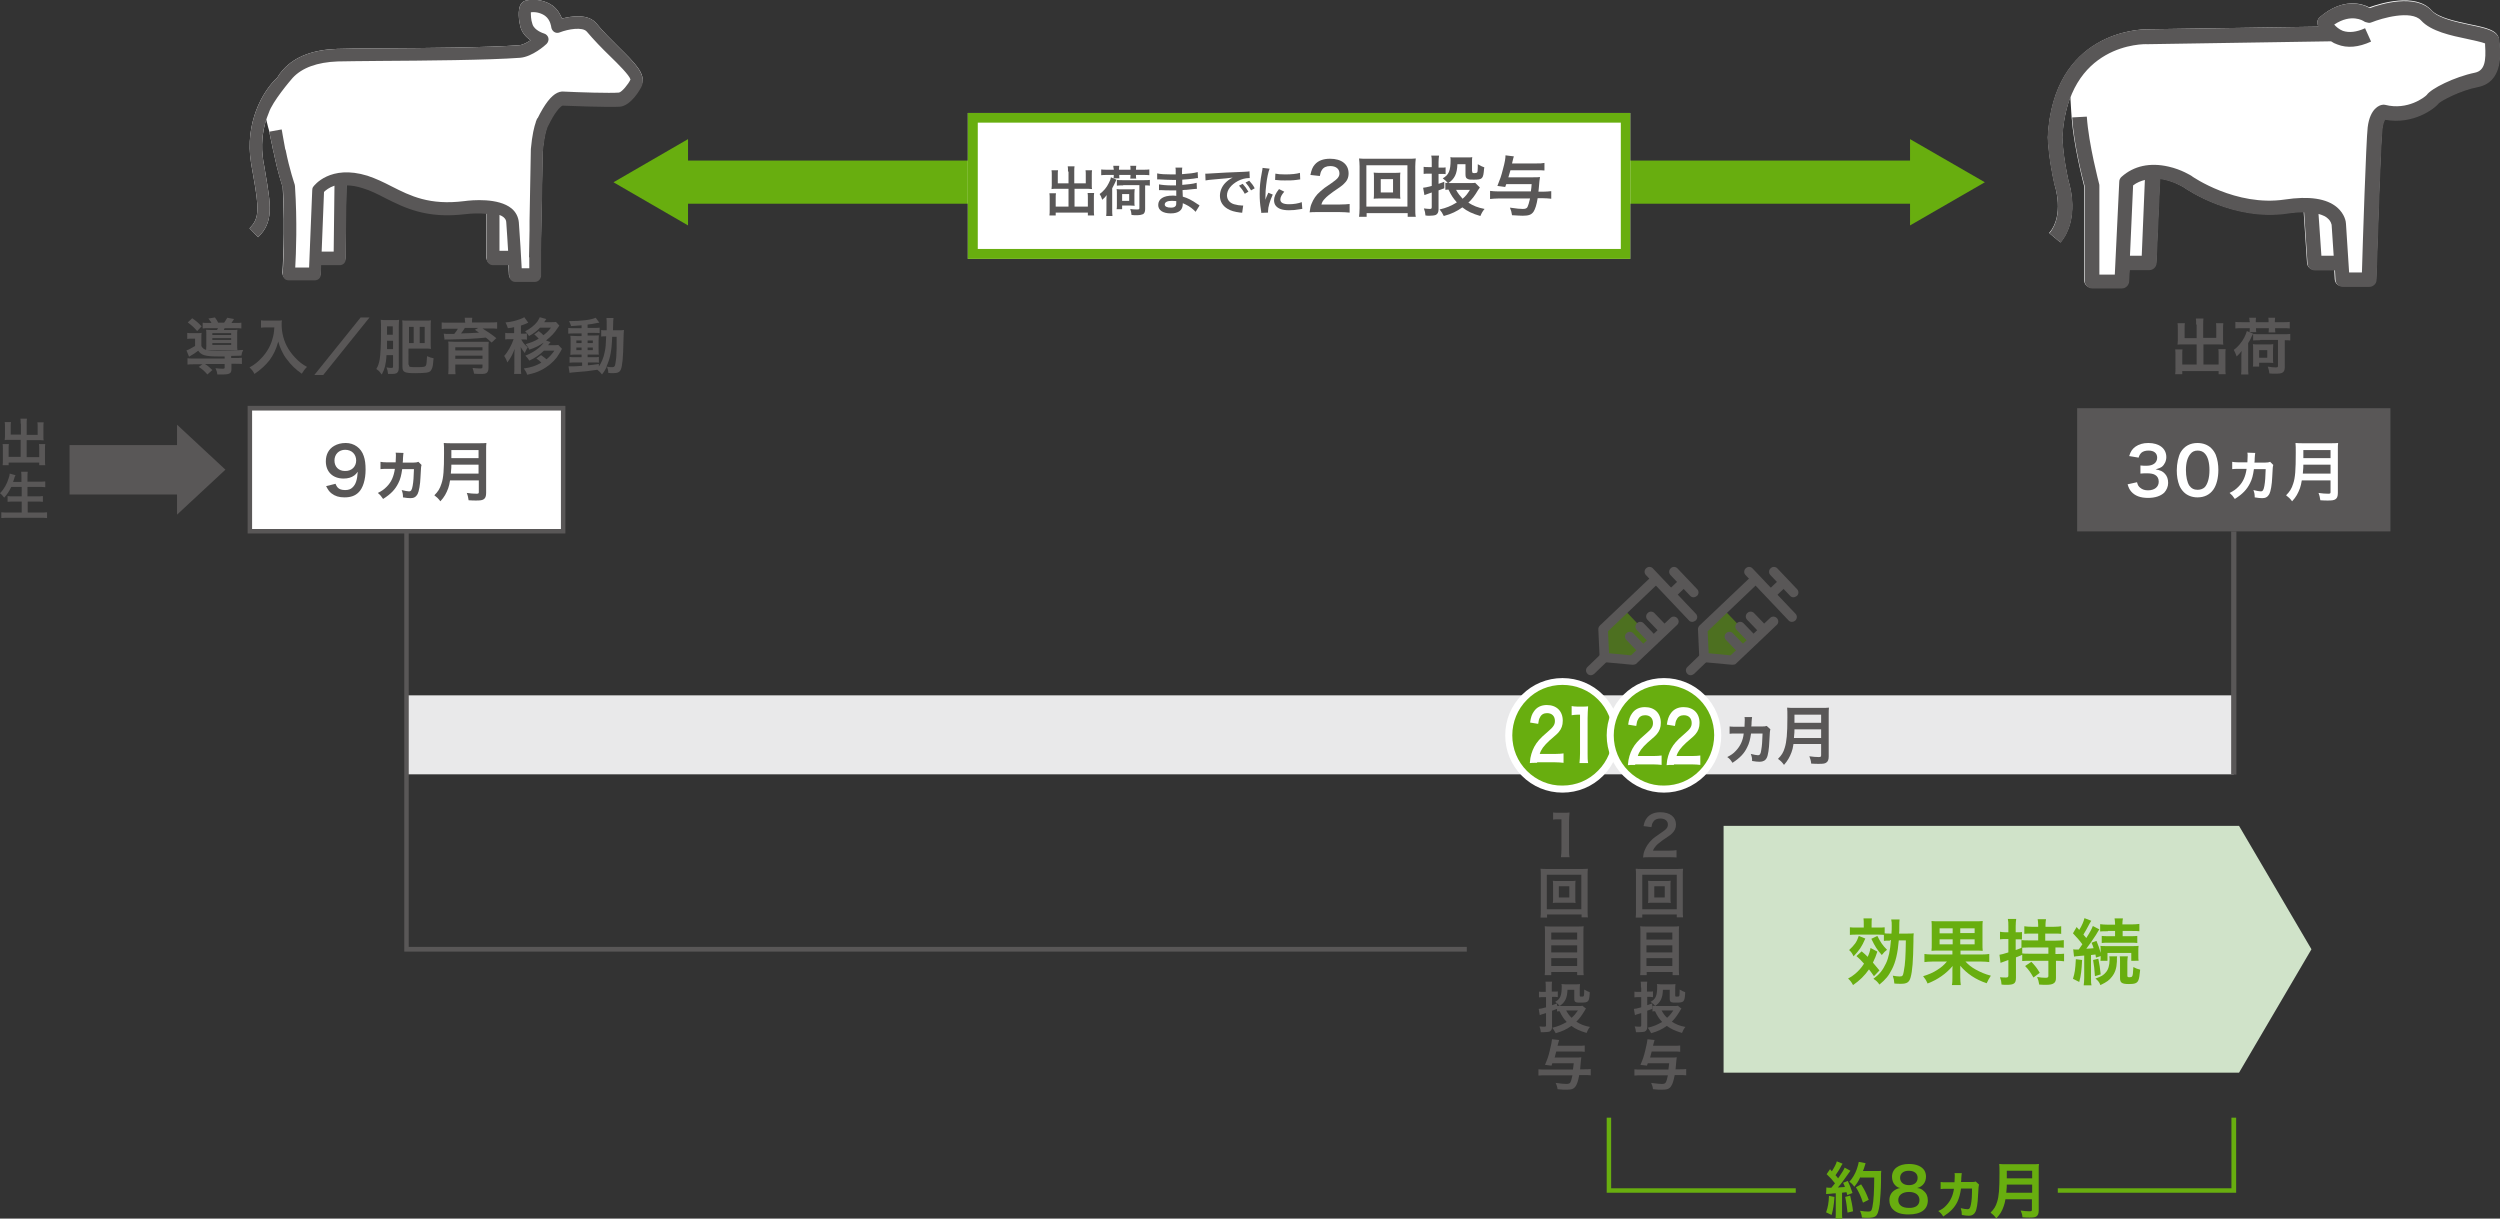 <?xml version="1.0" encoding="utf-8"?>
<!-- Generator: Adobe Illustrator 25.4.1, SVG Export Plug-In . SVG Version: 6.00 Build 0)  -->
<svg version="1.1" id="レイヤー_1" xmlns="http://www.w3.org/2000/svg" xmlns:xlink="http://www.w3.org/1999/xlink" x="0px"
	 y="0px" viewBox="0 0 956 466" style="enable-background:new 0 0 956 466;" xml:space="preserve">
<rect x="0" y="0" width="956" height="466" fill="#333333" stroke="none"/>
<style type="text/css">
	.st0{fill:#E9E9EA;}
	.st1{fill:#68AE0F;}
	.st2{fill:#FFFFFF;}
	.st3{fill:#595757;}
	.st4{opacity:0.5;fill:#68AE0F;}
	.st5{fill:#D0E3C9;}
</style>
<g>
	<rect x="155.5" y="265.9" class="st0" width="698.7" height="30.2"/>
	<g>
		<g>
			<rect x="258.3" y="61.4" class="st1" width="477" height="16.5"/>
			<g>
				<polygon class="st1" points="263.1,86.2 234.6,69.7 263.1,53.2 				"/>
			</g>
			<g>
				<polygon class="st1" points="730.4,86.2 759,69.7 730.4,53.2 				"/>
			</g>
		</g>
		<g>
			<rect x="370.1" y="43.2" class="st2" width="253.3" height="55.8"/>
			<path class="st1" d="M373.9,46.9l245.9,0v48.3l-245.9,0V46.9 M370.1,43.2v55.8l253.3,0V43.2L370.1,43.2L370.1,43.2z"/>
		</g>
		<polygon class="st3" points="560.9,363.9 154.6,363.9 154.6,203.2 156.3,203.2 156.3,362.1 560.9,362.1 		"/>
		<g>
			<rect x="26.6" y="170.2" class="st3" width="43.4" height="18.9"/>
			<polygon class="st3" points="86.2,179.6 67.7,162.4 67.7,196.8 			"/>
		</g>
		<g>
			<rect x="95.6" y="156.1" class="st2" width="119.8" height="47.1"/>
			<path class="st3" d="M216.2,204H94.7v-48.8h121.5V204z M96.4,202.3h118.1V157H96.4V202.3z"/>
		</g>
		<g>
			<path class="st3" d="M85.9,136.3c-2.2,0-2.2,0-2.7,0c-4.7,0-6.3-0.5-7.4-2.2c-0.7,0.6-1.9,1.4-3.5,2.3l-1-2.4
				c0.7-0.2,2.2-1,3.3-1.7v-2.8h-1.4c-0.7,0-1,0-1.6,0.1v-2.3c0.6,0.1,1,0.1,1.9,0.1h1.8c0.8,0,1.2,0,1.8-0.1
				c-0.1,0.5-0.1,1-0.1,2.2v2.8c0.4,0.8,0.9,1.2,1.8,1.5c0.8,0.2,2,0.3,4.4,0.3c4.7,0,7.7-0.1,9.8-0.3c-0.5,1.1-0.5,1.1-0.7,2.2
				c-0.7,0-0.7,0-3.9,0.1v0.8h1.3c1.3,0,2,0,2.8-0.1v2.4c-0.7-0.1-1.5-0.1-2.8-0.1h-1.2v2.1c0,1.6-0.7,2-3.6,2c-0.5,0-0.9,0-1.8,0
				c-0.1-1-0.3-1.5-0.7-2.4c1,0.1,1.8,0.2,2.6,0.2s0.9-0.1,0.9-0.5v-1.3h-7.5c1.1,0.7,1.8,1.3,2.8,2.3l-1.9,1.7
				c-1.1-1.3-1.9-2-3.3-2.9l1.4-1h-2.9c-1.3,0-2,0-2.8,0.1v-2.4c0.7,0.1,1.5,0.1,2.8,0.1h11.4V136.3z M73.5,121.7
				c1.7,1.2,2.2,1.6,3.6,3.1l-1.7,1.8c-1.2-1.4-2.1-2.2-3.6-3.3L73.5,121.7z M80.8,123.3c-0.4-0.6-0.7-1-1.1-1.5l2.5-0.4
				c0.5,0.7,1,1.4,1.2,2h2.3c0.5-0.7,0.8-1.2,1.2-1.9l2.6,0.5c-0.5,0.7-0.7,1.1-1,1.5H90c1.2,0,1.8,0,2.3-0.1v2.2
				c-0.5-0.1-1.2-0.1-2.3-0.1h-4.1c-0.2,0.3-0.2,0.4-0.3,0.7h3.1c1,0,1.6,0,2.1-0.1c-0.1,0.6-0.1,1-0.1,1.8v4.1c0,0.8,0,1.5,0.1,1.9
				c-0.6,0-0.9,0-1.8,0h-8c-1.1,0-1.6,0-2.2,0c0-0.4,0.1-0.8,0.1-1.7v-4.3c0-0.8,0-1.4-0.1-1.8c0.4,0,1.2,0.1,2.3,0.1h1.9
				c0.1-0.3,0.2-0.4,0.4-0.7h-3.5c-1.1,0-1.8,0-2.4,0.1v-2.2c0.5,0.1,1.1,0.1,2.2,0.1H80.8z M81.2,128.1h7.2v-0.7h-7.2V128.1z
				 M81.2,130h7.2v-0.7h-7.2V130z M81.2,131.9h7.2v-0.7h-7.2V131.9z"/>
			<path class="st3" d="M102,125.2c-0.6,0-1.3,0-2.2,0.1v-2.8c0.7,0.1,1.2,0.1,2.2,0.1h3.7c1,0,1.6,0,2.1-0.1
				c-0.1,0.7-0.1,0.9-0.1,1.5c0,3.3,0.8,6.4,2.5,9.3c1,1.6,2.1,3,3.7,4.5c1.2,1.1,1.9,1.6,3.5,2.5c-0.9,0.9-1.3,1.5-2,2.6
				c-2.3-1.6-4.1-3.3-5.7-5.5c-0.9-1.1-1.4-2-2.1-3.5c-0.6-1.3-0.8-1.9-1.2-3.3c-0.8,3-1.8,5-3.3,7.1c-1.5,1.9-3.3,3.6-5.8,5.3
				c-0.5-1-1-1.7-1.9-2.5c2-1.1,3.1-2,4.7-3.7c1.8-1.9,3.3-4.4,4-6.9c0.5-1.6,0.7-2.8,0.8-4.7H102z"/>
			<path class="st3" d="M141.3,121.4l-17.7,22h-3.4l17.7-22H141.3z"/>
			<path class="st3" d="M147.8,135.6c-0.1,2.3-0.3,3.3-0.6,4.6c-0.3,1.1-0.5,1.7-1.2,3c-0.2-0.2-0.4-0.4-0.5-0.6
				c-0.6-0.8-0.9-1-1.6-1.5c0.7-1.1,1-2.1,1.3-3.7c0.3-1.8,0.5-5.4,0.5-10.8c0-2.5,0-3.3-0.1-4.3c0.7,0.1,1.3,0.1,2.2,0.1h3
				c0.9,0,1.4,0,1.8-0.1c0,0.6-0.1,1.1-0.1,2.2v16c0,1.1-0.2,1.7-0.7,2.1c-0.4,0.3-1,0.4-2.3,0.4c-0.3,0-0.6,0-1.1,0
				c-0.1-1-0.3-1.8-0.6-2.5c0.7,0.1,1.3,0.2,1.7,0.2c0.7,0,0.8-0.1,0.8-0.6v-4.3H147.8z M148,130.2c0,0.6,0,1.1,0,1.4
				c0,0.6,0,1.3,0,1.9h2.3v-3.2H148z M150.2,124.8H148v3.2h2.2V124.8z M156.4,139.5c0,0.6,0.1,0.7,0.5,0.8c0.4,0.1,1.4,0.1,2.6,0.1
				c2.5,0,3.1-0.1,3.4-0.7c0.2-0.4,0.3-1.5,0.4-3.5c0.9,0.4,1.8,0.7,2.5,0.8c-0.2,2.5-0.3,3.3-0.7,4.1c-0.4,0.9-0.8,1.2-2,1.4
				c-0.7,0.1-2.3,0.2-4.2,0.2c-2.2,0-3.3-0.1-4-0.4c-0.7-0.3-1-0.8-1-2v-15.8c0-0.8,0-1.4-0.1-2c0.7,0.1,1.4,0.1,2.2,0.1h6.7
				c0.9,0,1.5,0,2.1-0.1c-0.1,0.7-0.1,1.4-0.1,2.2v6.5c0,1,0,1.7,0.1,2.2c-0.7-0.1-1.4-0.1-2.1-0.1h-6.5V139.5z M158.2,125h-1.8v6.2
				h1.8V125z M160.5,131.2h1.9V125h-1.9V131.2z"/>
			<path class="st3" d="M177.8,123c0-0.7,0-0.9-0.1-1.5h2.9c-0.1,0.5-0.1,1-0.1,1.5v0.3h6.9c1.3,0,1.9,0,2.7-0.1v2.5
				c-0.8-0.1-1.5-0.1-2.5-0.1h-3.1c1.8,1.1,3.7,2.4,5.3,3.7l-1.8,1.7c-1-0.9-1.3-1.2-2.2-1.9c-4,0.4-8.2,0.6-13.3,0.7
				c-0.2,0-0.6,0-1,0c-0.3,0-0.3,0-0.7,0c-0.2,0-0.6,0-0.8,0.1l-0.3-2.3c0.9,0.1,1,0.1,1.8,0.1c0,0,0.3,0,0.6,0h1.6
				c0.6-0.7,1-1.3,1.4-2h-3.7c-1.1,0-1.7,0-2.5,0.1v-2.5c0.7,0.1,1.4,0.1,2.7,0.1h6.3V123z M174.1,140.5c0,1.1,0,1.9,0.1,2.6h-2.8
				c0.1-0.8,0.1-1.6,0.1-2.9v-7.3c0-1.1,0-1.7-0.1-2.3c0.6,0,1.4,0.1,2.6,0.1h10.4c1.8,0,1.8,0,1.9,0c0,0,0.1,0,0.3,0
				c0.1,0,0.2,0,0.3,0c-0.1,0.7-0.1,1.4-0.1,2.5v7.4c0,1-0.2,1.6-0.7,2c-0.4,0.3-1,0.4-2.3,0.4c-0.5,0-1.1,0-2.5-0.1
				c-0.1-0.7-0.3-1.2-0.6-2.2c1.2,0.1,2,0.2,2.9,0.2c0.7,0,0.9-0.1,0.9-0.6v-0.9h-10.4V140.5z M184.5,132.8h-10.4v1.2h10.4V132.8z
				 M174.1,137.2h10.4V136h-10.4V137.2z M177.7,125.5c-0.3,0.5-0.9,1.4-1.4,2c1.9,0,5-0.2,6.9-0.3c-0.6-0.4-0.8-0.5-1.6-1.1l1.3-0.7
				H177.7z"/>
			<path class="st3" d="M196.6,125.1c-0.8,0.2-1.2,0.3-2.4,0.4c-0.2-0.7-0.4-1.3-0.9-2.2c2.2-0.2,3.8-0.6,5.7-1.3
				c0.7-0.3,1-0.4,1.5-0.7l1.5,2.1c-1.6,0.7-1.6,0.7-2.8,1.1v3.1h0.7c0.8,0,1.2,0,1.6-0.1v2.4c-0.5-0.1-0.9-0.1-1.6-0.1h-0.6
				c0.9,1.5,1.2,1.9,2.5,3c-0.4,0.7-0.7,1.1-1.1,2.2c-0.7-0.8-0.8-1-1.6-2.3c0.1,0.7,0.1,1.7,0.1,2.6v4.8c0,1.3,0,2.1,0.1,2.9h-2.7
				c0.1-0.8,0.1-1.5,0.1-2.9v-4c0-0.7,0-1.7,0.1-2.7c-0.7,2-1.5,3.5-2.8,5.2c-0.3-1-0.7-1.7-1.2-2.5c1.4-1.5,2.9-4.2,3.6-6.4H195
				c-0.8,0-1.2,0-1.8,0.1v-2.5c0.5,0.1,0.9,0.1,1.8,0.1h1.6V125.1z M210.5,130.8c-0.1,0.2-0.1,0.2-0.4,0.5c-0.1,0.1-0.3,0.4-0.5,0.7
				h2.1c0.8,0,1.3,0,1.8-0.1l1.4,1.5c-0.3,0.5-0.3,0.5-0.6,1.1c-0.2,0.3-1.1,1.8-1.4,2.2c-1.4,1.8-3.5,3.6-5.9,4.8
				c-1.7,0.9-3.1,1.3-5.4,1.8c-0.3-1-0.7-1.5-1.3-2.4c2.8-0.4,4.4-0.9,6.7-2.2c-0.7-0.8-0.9-0.9-1.9-1.6l1.8-1.3
				c1.2,0.9,1.4,1,2.1,1.6c1.2-1,1.9-1.8,3-3.3h-4c-1.8,1.7-3.4,2.8-5.6,3.8c-0.4-0.7-0.8-1.2-1.5-1.9c2.9-1.1,5.8-3.1,7-5
				c-1.7,1.2-3.3,2-5.5,2.7c-0.4-0.9-0.7-1.3-1.4-2.1c2.3-0.7,3.2-1,5-2.1c-0.1-0.1-0.1-0.1-0.2-0.2c-0.4-0.5-0.5-0.5-0.7-0.7
				c0,0-0.1-0.1-0.3-0.3c-0.1-0.1-0.3-0.2-0.5-0.4l1.7-1.3c1,0.8,1.3,1,1.8,1.6c1.4-1.1,2-1.7,2.9-2.9h-4.2
				c-1.2,1.3-2.4,2.2-4.2,3.2c-0.4-0.7-0.8-1.2-1.5-1.8c1.8-0.9,3.5-2.2,4.6-3.6c0.4-0.6,0.9-1.4,1-1.8l2.5,0.7
				c-0.1,0.2-0.1,0.2-0.4,0.6c0,0-0.1,0.1-0.2,0.3c0,0-0.1,0.1-0.2,0.3h2.7c0.8,0,1.3,0,1.8-0.1l1.3,1.4c-0.3,0.4-0.3,0.4-0.7,1
				c-1.2,1.9-2.4,3.1-4.4,4.7L210.5,130.8z"/>
			<path class="st3" d="M222.4,124.4c-1.6,0.1-2.3,0.2-4,0.3c-0.2-0.7-0.4-1.1-0.8-1.9c4.6,0,8.6-0.5,10.2-1.3l1.4,1.9
				c-0.2,0-1,0.1-1.3,0.2c-0.9,0.2-2,0.4-3.2,0.5v1.3h2.4c1.1,0,1.6,0,2.2-0.1v2.1c-0.4-0.1-0.7-0.1-1.7-0.1h-2.9v1h2.3
				c1.1,0,1.5,0,2-0.1c0,0.5-0.1,0.9-0.1,2.1v3.2c0,1.1,0,1.8,0.1,2.1c-0.5,0-1,0-2.1,0h-2.2v1h2.1c1.2,0,1.7,0,2.2-0.1v2.2
				c-0.4-0.1-0.7-0.1-1.6-0.1h-2.6v1.1c1.2-0.1,2-0.2,4.2-0.5v1c1-1.5,1.8-3.4,2.2-5.4c0.4-1.7,0.5-3.2,0.6-6.2c-1,0-1.3,0-1.9,0.1
				v-2.5c0.5,0.1,0.9,0.1,1.7,0.1h0.4c0-0.6,0-1,0-1.7c0-1.9,0-2.3-0.1-3h2.7c-0.1,0.6-0.1,0.6-0.2,4.7h2c1,0,1.6,0,2.2-0.1
				c-0.1,0.8-0.1,1-0.2,4.4c-0.1,6-0.4,9.3-1,10.7c-0.4,1-1.2,1.4-2.9,1.4c-0.4,0-1.5,0-1.9-0.1c0-1-0.2-1.5-0.5-2.5
				c-0.6,1.2-0.9,1.8-1.9,3.1c-0.5-0.7-1.1-1.3-1.8-1.8c-3.2,0.5-4.9,0.7-9.2,1c-0.4,0-0.8,0.1-1.4,0.2l-0.4-2.5c0.5,0,0.7,0,1.2,0
				c1.1,0,1.5,0,4-0.2v-1.3H220c-0.7,0-1.5,0-2.2,0.1v-2.2c0.7,0.1,1.1,0.1,2.2,0.1h2.4v-1h-2c-1.1,0-1.6,0-2.3,0.1
				c0-0.6,0.1-1.1,0.1-2.2v-3c0-1.1,0-1.5-0.1-2.1c0.7,0,1.3,0.1,2.3,0.1h2v-1h-2.9c-1,0-1.5,0-2.2,0.1v-2.2
				c0.6,0.1,1.2,0.1,2.2,0.1h2.9V124.4z M220.4,130.2v1h2v-1H220.4z M220.4,132.9v1h2v-1H220.4z M224.7,131.2h2v-1h-2V131.2z
				 M224.7,133.9h2v-1h-2V133.9z M234.1,128.8c-0.2,5.6-0.8,8.3-2.2,11.4c1.2,0.2,1.5,0.2,2.1,0.2c1.1,0,1.2-0.3,1.5-2.5
				c0.2-1.2,0.2-2.2,0.3-4.8c0-0.8,0-0.8,0-2.7c0-0.7,0-0.9,0-1.6H234.1z"/>
		</g>
		<g>
			<path class="st3" d="M128.3,185c0.3,0.7,0.5,1.1,0.8,1.4c0.6,0.7,1.6,1,2.9,1c1.2,0,2.1-0.3,2.8-1c1.3-1.2,1.8-3,2-6
				c-0.5,0.7-0.8,1-1.3,1.4c-1.1,0.8-2.4,1.2-4.1,1.2c-4.2,0-6.8-2.6-6.8-6.6c0-2.6,1.1-4.7,3.2-5.9c1.2-0.7,2.7-1.1,4.4-1.1
				c3.2,0,5.9,1.9,6.9,5c0.5,1.4,0.7,3.1,0.7,5.2c0,3.8-1,7.1-2.7,8.7c-1.3,1.3-3,1.9-5.4,1.9c-2.1,0-3.6-0.5-4.9-1.5
				c-0.9-0.7-1.3-1.3-2.1-2.8L128.3,185z M136.2,176.1c0-2.4-1.7-4.1-4.2-4.1c-2.4,0-4.1,1.7-4.1,4.1c0,2.4,1.6,4,4,4
				C134.4,180.2,136.2,178.5,136.2,176.1z"/>
			<path class="st3" d="M161.2,177.8c-0.2,0.7-0.2,0.7-0.4,4.6c-0.1,2.9-0.6,5.6-1.1,6.5c-0.6,1.1-1.4,1.6-2.7,1.6
				c-0.8,0-1.7-0.1-2.9-0.3c0-1.2-0.1-1.7-0.5-2.8c1.3,0.3,2.2,0.5,2.8,0.5c0.8,0,1.1-0.5,1.4-2.1c0.3-1.6,0.4-3.4,0.5-6.4h-4.5
				c-0.3,2.2-0.7,3.9-1.5,5.4c-1.2,2.4-2.8,4.1-5.8,6c-0.8-1.2-1.1-1.5-2-2.3c1.6-0.8,2.3-1.3,3.4-2.4c1.8-1.8,2.7-4,3.1-6.8h-3.1
				c-1.3,0-1.7,0-2.4,0.1v-2.8c0.6,0.1,1.2,0.2,2.4,0.2h3.4c0-0.9,0.1-1.7,0.1-2.5c0-0.5,0-0.7-0.1-1.2l3,0.1
				c-0.1,0.5-0.1,0.8-0.2,2.1c0,0.6,0,0.9-0.1,1.6h4c1.1,0,1.5-0.1,2-0.3L161.2,177.8z"/>
			<path class="st3" d="M172.1,183.7c-0.2,1.3-0.4,2.1-0.7,3c-0.7,1.9-1.5,3.4-3,5c-0.7-1-1.4-1.6-2.3-2.3c1.4-1.4,2.1-2.5,2.7-4.4
				c0.8-2.3,1-5.3,1-11.8c0-1.8,0-2.9-0.1-3.8c1,0.1,1.7,0.1,2.9,0.1h10.5c1.4,0,2.1,0,2.9-0.1c-0.1,0.7-0.1,1.4-0.1,2.8v16.3
				c0,1.3-0.3,2-0.9,2.4c-0.6,0.4-1.3,0.5-2.9,0.5c-0.8,0-1.6,0-2.9-0.1c-0.2-1.2-0.3-1.8-0.7-2.8c1.3,0.2,2.7,0.3,3.7,0.3
				c0.8,0,0.9-0.1,0.9-0.7v-4.4H172.1z M183,181.1v-3.4h-10.4c0,0.8,0,1.3-0.2,3.4H183z M183,175.2v-3.1h-10.4v3.1H183z"/>
		</g>
		<rect x="794.3" y="156.1" class="st3" width="119.8" height="47.1"/>
		<g>
			<path class="st2" d="M817.2,184.4c0.3,1.2,0.6,1.6,1.2,2.1c0.8,0.7,1.8,1,3,1c2.5,0,4.1-1.3,4.1-3.3c0-1.2-0.5-2.1-1.4-2.6
				c-0.6-0.4-1.8-0.6-2.9-0.6c-1.1,0-1.8,0-2.7,0.1v-3.1c0.8,0.1,1.4,0.1,2.4,0.1c2.5,0,4-1.2,4-3.1c0-1.7-1.2-2.7-3.3-2.7
				c-1.2,0-2.1,0.3-2.7,0.8c-0.5,0.5-0.8,0.9-1.1,1.9l-3.6-0.6c0.6-1.9,1.2-2.7,2.4-3.6c1.3-0.9,2.9-1.4,4.9-1.4
				c4.2,0,6.9,2.1,6.9,5.4c0,1.5-0.7,2.9-1.7,3.7c-0.6,0.4-1.1,0.6-2.4,1c1.8,0.3,2.7,0.7,3.6,1.7c0.8,0.9,1.2,2,1.2,3.5
				c0,1.4-0.6,2.7-1.5,3.7c-1.4,1.3-3.5,2-6.2,2c-2.9,0-5-0.8-6.4-2.4c-0.6-0.7-1-1.4-1.4-2.8L817.2,184.4z"/>
			<path class="st2" d="M835.1,188.2c-0.8-0.8-1.3-1.6-1.7-2.5c-0.7-1.8-1-3.7-1-5.8c0-2.7,0.6-5.4,1.5-7c1.4-2.3,3.6-3.5,6.4-3.5
				c2.1,0,4,0.7,5.3,2c0.8,0.8,1.3,1.6,1.7,2.5c0.7,1.8,1,3.8,1,5.8c0,3.1-0.7,5.8-1.9,7.5c-1.4,2-3.5,3-6.1,3
				C838.3,190.2,836.4,189.5,835.1,188.2z M843.1,186.3c1.1-1.2,1.8-3.5,1.8-6.5c0-2.9-0.6-5.2-1.8-6.4c-0.6-0.7-1.6-1.1-2.7-1.1
				c-1.2,0-2.1,0.4-2.8,1.3c-1.1,1.3-1.7,3.4-1.7,6.1c0,2.6,0.5,4.8,1.3,6c0.8,1.1,1.8,1.6,3.2,1.6
				C841.5,187.3,842.5,186.9,843.1,186.3z"/>
			<path class="st2" d="M869.3,177.8c-0.2,0.7-0.2,0.7-0.4,4.6c-0.1,2.9-0.6,5.6-1.1,6.5c-0.6,1.1-1.4,1.6-2.7,1.6
				c-0.8,0-1.7-0.1-2.9-0.3c0-1.2-0.1-1.7-0.5-2.8c1.3,0.3,2.2,0.5,2.8,0.5c0.8,0,1.1-0.5,1.4-2.1c0.3-1.6,0.4-3.4,0.5-6.4h-4.5
				c-0.3,2.2-0.7,3.9-1.5,5.4c-1.2,2.4-2.8,4.1-5.8,6c-0.8-1.2-1.1-1.5-2-2.3c1.6-0.8,2.3-1.3,3.4-2.4c1.8-1.8,2.7-4,3.1-6.8h-3.1
				c-1.3,0-1.7,0-2.4,0.1v-2.8c0.6,0.1,1.2,0.2,2.4,0.2h3.4c0-0.9,0.1-1.7,0.1-2.5c0-0.5,0-0.7-0.1-1.2l3,0.1
				c-0.1,0.5-0.1,0.8-0.2,2.1c0,0.6,0,0.9-0.1,1.6h4c1.1,0,1.5-0.1,2-0.3L869.3,177.8z"/>
			<path class="st2" d="M880.2,183.7c-0.2,1.3-0.4,2.1-0.7,3c-0.7,1.9-1.5,3.4-3,5c-0.7-1-1.4-1.6-2.3-2.3c1.4-1.4,2.1-2.5,2.7-4.4
				c0.8-2.3,1-5.3,1-11.8c0-1.8,0-2.9-0.1-3.8c1,0.1,1.7,0.1,2.9,0.1h10.5c1.4,0,2.1,0,2.9-0.1c-0.1,0.7-0.1,1.4-0.1,2.8v16.3
				c0,1.3-0.3,2-0.9,2.4c-0.6,0.4-1.3,0.5-2.9,0.5c-0.8,0-1.6,0-2.9-0.1c-0.2-1.2-0.3-1.8-0.7-2.8c1.3,0.2,2.7,0.3,3.7,0.3
				c0.8,0,0.9-0.1,0.9-0.7v-4.4H880.2z M891.2,181.1v-3.4h-10.4c0,0.8,0,1.3-0.2,3.4H891.2z M891.2,175.2v-3.1h-10.4v3.1H891.2z"/>
		</g>
		<g>
			<path class="st3" d="M839.8,124.1c0-1.1,0-1.7-0.1-2.3h2.9c-0.1,0.7-0.1,1.2-0.1,2.3v5.1h5v-3.8c0-0.8,0-1.3-0.1-1.8h2.8
				c-0.1,0.7-0.1,1.2-0.1,2v4.7c0,0.6,0,1.1,0.1,1.5c-0.5,0-1.1-0.1-1.6-0.1h-6v7.7h5.8v-3.9c0-0.8,0-1.4-0.1-2h2.8
				c-0.1,0.6-0.1,1.3-0.1,2.2v5.1c0,1.1,0,1.7,0.1,2.3h-2.7v-1.2h-13.9v1.2h-2.7c0.1-0.7,0.1-1.4,0.1-2.3v-5c0-0.9,0-1.6-0.1-2.2
				h2.8c-0.1,0.6-0.1,1.1-0.1,2v3.8h5.5v-7.7h-5.6c-0.6,0-1.1,0-1.7,0.1c0-0.5,0.1-1,0.1-1.5v-4.6c0-0.8,0-1.5-0.1-2.1h2.8
				c-0.1,0.5-0.1,1.1-0.1,1.9v3.8h4.6V124.1z"/>
			<path class="st3" d="M857.1,136.7c0-0.8,0-1.4,0.1-2.5c-0.6,0.8-1,1.3-1.9,2.1c-0.4-1.1-0.8-2-1.1-2.5c1.7-1.2,3-2.9,4-4.7
				c0.5-1,0.8-1.8,1-2.5l2.4,1c-0.1,0.2-0.1,0.2-0.4,0.7c-0.3,0.7-0.7,1.7-1.5,2.9v9.4c0,1,0,1.7,0.1,2.6H857
				c0.1-0.9,0.1-1.5,0.1-2.6V136.7z M860.2,122.7c0-0.5,0-0.7-0.1-1.2h2.6c0,0.4-0.1,0.7-0.1,1.2v0.5h4.9v-0.5c0-0.5,0-0.7-0.1-1.2
				h2.6c0,0.4-0.1,0.7-0.1,1.2v0.5h3.2c1.1,0,1.8,0,2.5-0.1v2.5c-0.7-0.1-1.4-0.1-2.5-0.1H870v0.4c0,0.5,0,0.7,0.1,1.2h-2.6
				c0-0.4,0.1-0.6,0.1-1.1v-0.5h-4.9v0.3c0,0.6,0,0.8,0.1,1.2h-2.6c0.1-0.4,0.1-0.7,0.1-1.1v-0.4h-2.9c-1.1,0-1.9,0-2.6,0.1v-2.5
				c0.7,0.1,1.5,0.1,2.6,0.1h2.9V122.7z M861.5,140.3c0.1-0.5,0.1-1.1,0.1-1.8v-4.9c0-1,0-1.5-0.1-2c0.6,0.1,1,0.1,2,0.1h3.8
				c1,0,1.5,0,2-0.1c0,0.5-0.1,0.9-0.1,1.9v3.6c0,0.9,0,1.3,0.1,1.7c-0.5,0-0.9-0.1-1.8-0.1h-3.6v1.5H861.5z M864.3,130.1
				c-1.3,0-2,0-2.7,0.1v-2.5c0.7,0.1,1.5,0.1,2.7,0.1h8.8c1.2,0,2,0,2.7-0.1v2.5c-0.7-0.1-1.1-0.1-2.1-0.1v10.3
				c0,1.1-0.3,1.8-0.9,2.1c-0.5,0.3-1.3,0.4-2.8,0.4c-0.7,0-1.4,0-2.2-0.1c-0.1-1.1-0.3-1.7-0.6-2.6c1.2,0.2,2.2,0.3,3,0.3
				c0.8,0,0.9-0.1,0.9-0.7v-9.8H864.3z M863.9,136.8h3.1v-2.9h-3.1V136.8z"/>
		</g>
		<rect x="853.2" y="203.2" class="st3" width="2" height="93"/>
		<g>
			<path class="st3" d="M596.9,327.8c0.1-0.8,0.2-1.7,0.2-2.8v-11.7h-1c-0.8,0-1.4,0-2.2,0.1v-2.7c0.7,0.1,1.1,0.1,2.1,0.1h2
				c1.1,0,1.4,0,2.2-0.1c-0.1,1.3-0.2,2.2-0.2,3.5V325c0,1.1,0,1.9,0.2,2.8H596.9z"/>
			<path class="st3" d="M604.8,350.9v-1.2h-13.2v1.2h-2.5c0.1-0.7,0.1-1.6,0.1-2.8v-13.4c0-1,0-1.8-0.1-2.5c0.8,0.1,1.4,0.1,2.5,0.1
				h13.1c1.1,0,1.7,0,2.5-0.1c-0.1,0.8-0.1,1.5-0.1,2.5v13.4c0,1.1,0,2.2,0.1,2.7H604.8z M591.5,347.7h13.2v-13.2h-13.2V347.7z
				 M600.4,336.9c0.9,0,1.5,0,2.1-0.1c-0.1,0.5-0.1,1-0.1,1.7v5.1c0,0.7,0,1.1,0.1,1.7c-0.6-0.1-1.2-0.1-2.1-0.1h-4.5
				c-1.1,0-1.4,0-2.1,0.1c0.1-0.6,0.1-1.1,0.1-1.7v-5.1c0-0.6,0-1.1-0.1-1.7c0.5,0.1,1.1,0.1,2.1,0.1H600.4z M596.1,343.2h4v-4.3h-4
				V343.2z"/>
			<path class="st3" d="M603.3,354.3c1,0,1.6,0,2.3-0.1c-0.1,0.8-0.1,1.4-0.1,2.2v13.9c0,1.1,0,1.8,0.1,2.6h-2.5v-1.2h-9.9v1.2h-2.5
				c0.1-0.7,0.1-1.5,0.1-2.4v-14c0-0.8,0-1.6-0.1-2.3c0.7,0.1,1.4,0.1,2.4,0.1H603.3z M603.1,359.3v-2.7h-9.9v2.7H603.1z
				 M593.2,364.2h9.9v-2.7h-9.9V364.2z M593.2,369.4h9.9v-3h-9.9V369.4z"/>
			<path class="st3" d="M591.1,377.6c0-1,0-1.5-0.1-2.2h2.5c-0.1,0.7-0.1,1.2-0.1,2.1v1.7h1.2c0.4,0,0.7,0,1.1-0.1v2.2
				c-0.4,0-0.7-0.1-1.1-0.1h-1.1v3.2c0.6-0.2,0.9-0.3,1.9-0.7l0,2.1c-0.9,0.3-1.1,0.4-1.9,0.7v6.2c0,0.9-0.3,1.5-1,1.8
				c-0.4,0.1-1.3,0.2-2,0.2c-0.4,0-0.7,0-1.3,0c-0.1-0.9-0.2-1.4-0.5-2.2c0.8,0.1,1.4,0.1,1.9,0.1c0.5,0,0.6-0.1,0.6-0.6v-4.6
				c-2,0.6-2,0.6-2.4,0.8l-0.4-2.4c0.9-0.1,1-0.1,2.8-0.6v-3.9H590c-0.5,0-0.9,0-1.5,0.1v-2.2c0.5,0.1,0.9,0.1,1.5,0.1h1.1V377.6z
				 M606.5,385.7c-0.2,0.2-0.2,0.2-0.6,0.9c-1.1,1.8-1.9,2.9-3.1,4.1c1.6,1,3,1.6,5.2,2c-0.6,0.7-1,1.5-1.3,2.3
				c-2.6-0.8-4.2-1.5-5.8-2.7c-1.8,1.3-3.5,2.1-6,2.8c-0.5-1-0.8-1.4-1.3-2.1c2.2-0.5,3.6-1.1,5.5-2.2c-1.2-1.3-1.8-2.2-2.7-4.1
				c-0.5,0-0.6,0-1,0.1v-2.2c0.5,0.1,1,0.1,1.7,0.1h6.7c0.6,0,1,0,1.3-0.1L606.5,385.7z M604.1,380.6c0,0.5,0.1,0.5,0.7,0.5
				c0.3,0,0.6,0,0.7-0.1c0.2-0.1,0.3-0.6,0.3-1.7c0-0.1,0-0.1,0-0.2c0-0.2,0-0.4,0-0.7c1.1,0.6,1.4,0.8,2.1,1c0,0.2,0,0.4,0,0.5
				c-0.2,3.2-0.5,3.5-3.3,3.5c-1,0-1.5,0-1.8-0.1c-0.7-0.2-0.8-0.6-0.8-1.6v-3.2h-2.6c-0.1,3.1-0.9,4.8-3,6.2
				c-0.5-0.7-0.9-1-1.7-1.6c2-1.1,2.5-2.4,2.5-5.9c0-0.3,0-0.6-0.1-0.9c0.4,0,0.9,0.1,1.4,0.1h4.4c0.5,0,0.9,0,1.3-0.1
				c0,0.3-0.1,0.7-0.1,1.3V380.6z M598.9,386.4c0.6,1.1,1.2,2,2.1,2.8c1-0.9,1.5-1.5,2.4-2.8H598.9z"/>
			<path class="st3" d="M593.6,406.6c-0.1,0.4-0.2,0.5-0.3,0.9l-2.5-0.3c0.9-2.1,1.3-3.2,1.8-5.3c0.6-2.4,0.8-3.6,0.9-4.5l2.7,0.3
				c-0.1,0.4-0.2,0.6-0.6,2.2h7.8c1.3,0,1.8,0,2.6-0.1v2.4c-0.7-0.1-1.4-0.1-2.5-0.1h-8.4c-0.2,0.7-0.3,1.2-0.6,2.3h8
				c1,0,1.7,0,2.2-0.1c-0.1,0.8-0.2,1.3-0.4,3.9c0,0.2,0,0.4-0.1,0.7h1.5c0.9,0,1.7,0,2.6-0.1v2.4c-0.8-0.1-1.7-0.1-2.6-0.1h-1.8
				c-0.4,2.1-0.8,3.5-1.4,4.3c-0.7,1-1.5,1.3-3.5,1.3c-0.9,0-1.7,0-3.4-0.2c-0.1-1-0.3-1.4-0.7-2.4c2.4,0.3,3.2,0.4,4.1,0.4
				c0.8,0,1.3-0.2,1.5-0.6c0.3-0.5,0.5-1.3,0.8-2.7H591c-1,0-1.8,0-2.7,0.1v-2.4c0.8,0.1,1.6,0.1,2.7,0.1h10.5
				c0.1-1,0.2-1.3,0.3-2.4H593.6z"/>
		</g>
		<g>
			<path class="st3" d="M631,327.8c-1.7,0-2,0-2.7,0.1c0.1-1.2,0.3-2,0.6-2.7c0.6-1.5,1.5-2.9,2.9-4.2c0.7-0.7,1.4-1.1,3.5-2.6
				c2-1.3,2.5-2,2.5-3.1c0-1.4-1.1-2.3-2.9-2.3c-1.2,0-2.2,0.4-2.7,1.3c-0.4,0.5-0.5,1-0.7,2l-3-0.4c0.3-1.6,0.7-2.5,1.5-3.4
				c1.1-1.2,2.7-1.9,4.9-1.9c3.7,0,6,1.8,6,4.7c0,1.4-0.5,2.4-1.5,3.4c-0.6,0.6-0.8,0.7-3.6,2.6c-0.9,0.7-2,1.5-2.5,2.1
				c-0.6,0.7-0.9,1.1-1.2,1.9h5.9c1.3,0,2.4-0.1,3.1-0.2v2.8c-1-0.1-1.8-0.1-3.2-0.1H631z"/>
			<path class="st3" d="M641.2,350.9v-1.2H628v1.2h-2.5c0.1-0.7,0.1-1.6,0.1-2.8v-13.4c0-1,0-1.8-0.1-2.5c0.8,0.1,1.4,0.1,2.5,0.1
				h13.1c1.1,0,1.7,0,2.5-0.1c-0.1,0.8-0.1,1.5-0.1,2.5v13.4c0,1.1,0,2.2,0.1,2.7H641.2z M628,347.7h13.2v-13.2H628V347.7z
				 M636.8,336.9c0.9,0,1.5,0,2.1-0.1c-0.1,0.5-0.1,1-0.1,1.7v5.1c0,0.7,0,1.1,0.1,1.7c-0.6-0.1-1.2-0.1-2.1-0.1h-4.5
				c-1.1,0-1.4,0-2.1,0.1c0.1-0.6,0.1-1.1,0.1-1.7v-5.1c0-0.6,0-1.1-0.1-1.7c0.5,0.1,1.1,0.1,2.1,0.1H636.8z M632.6,343.2h4v-4.3h-4
				V343.2z"/>
			<path class="st3" d="M639.8,354.3c1,0,1.6,0,2.3-0.1c-0.1,0.8-0.1,1.4-0.1,2.2v13.9c0,1.1,0,1.8,0.1,2.6h-2.5v-1.2h-9.9v1.2h-2.5
				c0.1-0.7,0.1-1.5,0.1-2.4v-14c0-0.8,0-1.6-0.1-2.3c0.7,0.1,1.4,0.1,2.4,0.1H639.8z M639.5,359.3v-2.7h-9.9v2.7H639.5z
				 M629.6,364.2h9.9v-2.7h-9.9V364.2z M629.6,369.4h9.9v-3h-9.9V369.4z"/>
			<path class="st3" d="M627.5,377.6c0-1,0-1.5-0.1-2.2h2.5c-0.1,0.7-0.1,1.2-0.1,2.1v1.7h1.2c0.4,0,0.7,0,1.1-0.1v2.2
				c-0.4,0-0.7-0.1-1.1-0.1h-1.1v3.2c0.6-0.2,0.9-0.3,1.9-0.7l0,2.1c-0.9,0.3-1.1,0.4-1.9,0.7v6.2c0,0.9-0.3,1.5-1,1.8
				c-0.4,0.1-1.3,0.2-2,0.2c-0.4,0-0.7,0-1.3,0c-0.1-0.9-0.2-1.4-0.5-2.2c0.8,0.1,1.4,0.1,1.9,0.1c0.5,0,0.6-0.1,0.6-0.6v-4.6
				c-2,0.6-2,0.6-2.4,0.8l-0.4-2.4c0.9-0.1,1-0.1,2.8-0.6v-3.9h-1.1c-0.5,0-0.9,0-1.5,0.1v-2.2c0.5,0.1,0.9,0.1,1.5,0.1h1.1V377.6z
				 M643,385.7c-0.2,0.2-0.2,0.2-0.6,0.9c-1.1,1.8-1.9,2.9-3.1,4.1c1.6,1,3,1.6,5.2,2c-0.6,0.7-1,1.5-1.3,2.3
				c-2.6-0.8-4.2-1.5-5.8-2.7c-1.8,1.3-3.5,2.1-6,2.8c-0.5-1-0.8-1.4-1.3-2.1c2.2-0.5,3.6-1.1,5.5-2.2c-1.2-1.3-1.8-2.2-2.7-4.1
				c-0.5,0-0.6,0-1,0.1v-2.2c0.5,0.1,1,0.1,1.7,0.1h6.7c0.6,0,1,0,1.3-0.1L643,385.7z M640.6,380.6c0,0.5,0.1,0.5,0.7,0.5
				c0.3,0,0.6,0,0.7-0.1c0.2-0.1,0.3-0.6,0.3-1.7c0-0.1,0-0.1,0-0.2c0-0.2,0-0.4,0-0.7c1.1,0.6,1.4,0.8,2.1,1c0,0.2,0,0.4,0,0.5
				c-0.2,3.2-0.5,3.5-3.3,3.5c-1,0-1.5,0-1.8-0.1c-0.7-0.2-0.8-0.6-0.8-1.6v-3.2h-2.6c-0.1,3.1-0.9,4.8-3,6.2
				c-0.5-0.7-0.9-1-1.7-1.6c2-1.1,2.5-2.4,2.5-5.9c0-0.3,0-0.6-0.1-0.9c0.4,0,0.9,0.1,1.4,0.1h4.4c0.5,0,0.9,0,1.3-0.1
				c0,0.3-0.1,0.7-0.1,1.3V380.6z M635.4,386.4c0.6,1.1,1.2,2,2.1,2.8c1-0.9,1.5-1.5,2.4-2.8H635.4z"/>
			<path class="st3" d="M630.1,406.6c-0.1,0.4-0.2,0.5-0.3,0.9l-2.5-0.3c0.9-2.1,1.3-3.2,1.8-5.3c0.6-2.4,0.8-3.6,0.9-4.5l2.7,0.3
				c-0.1,0.4-0.2,0.6-0.6,2.2h7.8c1.3,0,1.8,0,2.6-0.1v2.4c-0.7-0.1-1.4-0.1-2.5-0.1h-8.4c-0.2,0.7-0.3,1.2-0.6,2.3h8
				c1,0,1.7,0,2.2-0.1c-0.1,0.8-0.2,1.3-0.4,3.9c0,0.2,0,0.4-0.1,0.7h1.5c0.9,0,1.7,0,2.6-0.1v2.4c-0.8-0.1-1.7-0.1-2.6-0.1h-1.8
				c-0.4,2.1-0.8,3.5-1.4,4.3c-0.7,1-1.5,1.3-3.5,1.3c-0.9,0-1.7,0-3.4-0.2c-0.1-1-0.3-1.4-0.7-2.4c2.4,0.3,3.2,0.4,4.1,0.4
				c0.8,0,1.3-0.2,1.5-0.6c0.3-0.5,0.5-1.3,0.8-2.7h-10.1c-1,0-1.8,0-2.7,0.1v-2.4c0.8,0.1,1.6,0.1,2.7,0.1H638
				c0.1-1,0.2-1.3,0.3-2.4H630.1z"/>
		</g>
		<g>
			<g>
				<polyline class="st4" points="613.5,249.9 613,240.5 621,233 632.2,244.8 624.4,252.4 613.5,251.4 				"/>
				<path class="st3" d="M624.4,254.2c-0.1,0-0.1,0-0.2,0l-10.8-1c-0.9-0.1-1.6-0.8-1.7-1.7l-0.5-10.9c0-0.5,0.2-1,0.6-1.4
					l19.8-18.8c0.7-0.7,1.9-0.7,2.6,0.1c0.7,0.7,0.7,1.9-0.1,2.6l-19.2,18.3l0.4,8.4l8.4,0.8l15.1-14.3c0.7-0.7,1.9-0.7,2.6,0.1
					c0.7,0.7,0.7,1.9-0.1,2.6l-15.7,14.9C625.3,254.1,624.8,254.2,624.4,254.2z"/>
				<path class="st3" d="M647.1,237.8c-0.5,0-1-0.2-1.3-0.6l-16.4-17.3c-0.7-0.7-0.7-1.9,0.1-2.6c0.7-0.7,1.9-0.7,2.6,0.1l16.4,17.3
					c0.7,0.7,0.7,1.9-0.1,2.6C648,237.6,647.5,237.8,647.1,237.8z"/>
				<path class="st3" d="M647.6,228.4c-0.5,0-1-0.2-1.3-0.6l-7.5-7.9c-0.7-0.7-0.7-1.9,0.1-2.6c0.7-0.7,1.9-0.7,2.6,0.1l7.5,7.9
					c0.7,0.7,0.7,1.9-0.1,2.6C648.5,228.2,648,228.4,647.6,228.4z"/>
				<path class="st3" d="M636.3,242.8c-0.5,0-1-0.2-1.3-0.6l-5-5.2c-0.7-0.7-0.7-1.9,0.1-2.6c0.7-0.7,1.9-0.7,2.6,0.1l5,5.2
					c0.7,0.7,0.7,1.9-0.1,2.6C637.2,242.6,636.7,242.8,636.3,242.8z"/>
				<path class="st3" d="M632.2,246.7c-0.5,0-1-0.2-1.3-0.6l-5-5.2c-0.7-0.7-0.7-1.9,0.1-2.6c0.7-0.7,1.9-0.7,2.6,0.1l5,5.2
					c0.7,0.7,0.7,1.9-0.1,2.6C633.1,246.5,632.7,246.7,632.2,246.7z"/>
				<path class="st3" d="M608.3,258.2c-0.5,0-1-0.2-1.3-0.6c-0.7-0.7-0.7-1.9,0.1-2.6l5.2-5c0.7-0.7,1.9-0.7,2.6,0.1
					c0.7,0.7,0.7,1.9-0.1,2.6l-5.2,5C609.2,258,608.8,258.2,608.3,258.2z"/>
				<path class="st3" d="M628.2,250.5c-0.5,0-1-0.2-1.3-0.6l-5-5.2c-0.7-0.7-0.7-1.9,0.1-2.6c0.7-0.7,1.9-0.7,2.6,0.1l5,5.2
					c0.7,0.7,0.7,1.9-0.1,2.6C629.1,250.3,628.6,250.5,628.2,250.5z"/>
				
					<rect x="637.7" y="223.1" transform="matrix(0.725 -0.689 0.689 0.725 21.482 503.733)" class="st3" width="7.2" height="3.7"/>
			</g>
		</g>
		<g>
			<g>
				<polyline class="st4" points="651.6,249.9 651.2,240.5 659.1,233 670.4,244.8 662.5,252.4 651.7,251.4 				"/>
				<path class="st3" d="M662.5,254.2c-0.1,0-0.1,0-0.2,0l-10.8-1c-0.9-0.1-1.6-0.8-1.7-1.7l-0.5-10.9c0-0.5,0.2-1,0.6-1.4
					l19.8-18.8c0.7-0.7,1.9-0.7,2.6,0.1c0.7,0.7,0.7,1.9-0.1,2.6l-19.2,18.3l0.4,8.4l8.4,0.8l15.1-14.3c0.7-0.7,1.9-0.7,2.6,0.1
					c0.7,0.7,0.7,1.9-0.1,2.6l-15.7,14.9C663.5,254.1,663,254.2,662.5,254.2z"/>
				<path class="st3" d="M685.2,237.8c-0.5,0-1-0.2-1.3-0.6l-16.4-17.3c-0.7-0.7-0.7-1.9,0.1-2.6c0.7-0.7,1.9-0.7,2.6,0.1l16.4,17.3
					c0.7,0.7,0.7,1.9-0.1,2.6C686.2,237.6,685.7,237.8,685.2,237.8z"/>
				<path class="st3" d="M685.8,228.4c-0.5,0-1-0.2-1.3-0.6l-7.5-7.9c-0.7-0.7-0.7-1.9,0.1-2.6c0.7-0.7,1.9-0.7,2.6,0.1l7.5,7.9
					c0.7,0.7,0.7,1.9-0.1,2.6C686.7,228.2,686.2,228.4,685.8,228.4z"/>
				<path class="st3" d="M674.4,242.8c-0.5,0-1-0.2-1.3-0.6l-5-5.2c-0.7-0.7-0.7-1.9,0.1-2.6c0.7-0.7,1.9-0.7,2.6,0.1l5,5.2
					c0.7,0.7,0.7,1.9-0.1,2.6C675.4,242.6,674.9,242.8,674.4,242.8z"/>
				<path class="st3" d="M670.4,246.7c-0.5,0-1-0.2-1.3-0.6l-5-5.2c-0.7-0.7-0.7-1.9,0.1-2.6c0.7-0.7,1.9-0.7,2.6,0.1l5,5.2
					c0.7,0.7,0.7,1.9-0.1,2.6C671.3,246.5,670.8,246.7,670.4,246.7z"/>
				<path class="st3" d="M646.5,258.2c-0.5,0-1-0.2-1.3-0.6c-0.7-0.7-0.7-1.9,0.1-2.6l5.2-5c0.7-0.7,1.9-0.7,2.6,0.1
					c0.7,0.7,0.7,1.9-0.1,2.6l-5.2,5C647.4,258,647,258.2,646.5,258.2z"/>
				<path class="st3" d="M666.3,250.5c-0.5,0-1-0.2-1.3-0.6l-5-5.2c-0.7-0.7-0.7-1.9,0.1-2.6c0.7-0.7,1.9-0.7,2.6,0.1l5,5.2
					c0.7,0.7,0.7,1.9-0.1,2.6C667.2,250.3,666.8,250.5,666.3,250.5z"/>
				
					<rect x="675.9" y="223.1" transform="matrix(0.725 -0.689 0.689 0.725 31.988 530.036)" class="st3" width="7.2" height="3.7"/>
			</g>
		</g>
		<g>
			<g>
				
					<ellipse transform="matrix(1 -1.506159e-02 1.506159e-02 1 -4.168 9.031)" class="st1" cx="597.5" cy="281.2" rx="20.6" ry="20.6"/>
				<path class="st2" d="M597.5,303.1c-5.9,0-11.4-2.3-15.5-6.4c-4.1-4.1-6.4-9.6-6.4-15.5c0-5.9,2.3-11.4,6.4-15.5
					c4.1-4.1,9.6-6.4,15.5-6.4c5.9,0,11.4,2.3,15.5,6.4c4.1,4.1,6.4,9.6,6.4,15.5c0,5.9-2.3,11.4-6.4,15.5
					C608.9,300.8,603.4,303.1,597.5,303.1z M597.5,261.9c-5.2,0-10,2-13.6,5.7c-3.6,3.6-5.6,8.5-5.6,13.6c0,5.2,2,10,5.6,13.6
					c3.6,3.6,8.5,5.7,13.6,5.6c5.2,0,10-2,13.6-5.7c3.6-3.6,5.6-8.5,5.6-13.6c0-5.2-2-10-5.6-13.6S602.7,261.9,597.5,261.9z"/>
			</g>
			<g>
				<g>
					<path class="st2" d="M587.8,291.7c-1.7,0-2,0-2.8,0.1c0.1-1.5,0.3-2.5,0.6-3.5c0.6-2,1.5-3.7,2.9-5.3c0.7-0.8,1.4-1.5,3.5-3.3
						c2-1.7,2.6-2.6,2.6-4c0-1.8-1.1-3-3-3c-1.2,0-2.2,0.5-2.7,1.6c-0.4,0.6-0.5,1.2-0.7,2.5l-3.1-0.5c0.3-2.1,0.7-3.2,1.5-4.3
						c1.1-1.6,2.8-2.4,4.9-2.4c3.7,0,6.1,2.3,6.1,6c0,1.8-0.5,3.1-1.5,4.3c-0.6,0.7-0.8,0.9-3.6,3.3c-0.9,0.8-2,2-2.5,2.7
						c-0.6,0.9-0.9,1.4-1.2,2.4h6c1.3,0,2.4-0.1,3.1-0.2v3.6c-1-0.1-1.9-0.2-3.2-0.2H587.8z"/>
					<path class="st2" d="M604,291.7c0.1-1.1,0.2-2.1,0.2-3.5l0-14.9h-1c-0.8,0-1.4,0.1-2.2,0.2V270c0.7,0.1,1.1,0.2,2.1,0.2h2
						c1.1,0,1.4,0,2.2-0.1c-0.1,1.6-0.2,2.8-0.2,4.5l0,13.7c0,1.4,0,2.4,0.2,3.5H604z"/>
				</g>
			</g>
			<g>
				
					<ellipse transform="matrix(1 -1.506159e-02 1.506159e-02 1 -4.163 9.615)" class="st1" cx="636.3" cy="281.2" rx="20.6" ry="20.6"/>
				<path class="st2" d="M636.3,303.1c-5.9,0-11.4-2.3-15.5-6.4c-4.1-4.1-6.4-9.6-6.4-15.5c0-5.9,2.3-11.4,6.4-15.5
					c4.1-4.1,9.6-6.4,15.5-6.4s11.4,2.3,15.5,6.4c4.1,4.1,6.4,9.6,6.4,15.5l0,0c0,0,0,0,0,0c0,5.9-2.3,11.4-6.4,15.5
					C647.6,300.8,642.1,303.1,636.3,303.1z M636.3,261.9c-5.2,0-10,2-13.6,5.7c-3.6,3.6-5.6,8.5-5.6,13.6c0,5.2,2,10,5.6,13.6
					c3.6,3.6,8.5,5.7,13.6,5.6c5.2,0,10-2,13.6-5.7c3.6-3.6,5.6-8.5,5.6-13.6l0,0c0-5.2-2-10-5.6-13.6
					C646.3,263.9,641.4,261.9,636.3,261.9z"/>
			</g>
			<g>
				<path class="st2" d="M625.3,292.5c-1.7,0-2,0-2.8,0.1c0.1-1.5,0.3-2.5,0.6-3.5c0.6-2,1.5-3.7,2.9-5.3c0.7-0.8,1.4-1.5,3.5-3.3
					c2-1.7,2.6-2.6,2.6-4c0-1.8-1.1-3-3-3c-1.2,0-2.2,0.5-2.7,1.6c-0.4,0.6-0.5,1.2-0.7,2.5l-3.1-0.5c0.3-2.1,0.7-3.2,1.5-4.3
					c1.1-1.6,2.8-2.4,4.9-2.4c3.7,0,6.1,2.3,6.1,6c0,1.8-0.5,3.1-1.5,4.3c-0.6,0.7-0.8,0.9-3.6,3.3c-0.9,0.8-2,2-2.5,2.7
					c-0.6,0.9-0.9,1.4-1.2,2.4h6c1.3,0,2.4-0.1,3.1-0.2v3.6c-1-0.1-1.9-0.2-3.2-0.2H625.3z"/>
				<path class="st2" d="M640.1,292.5c-1.7,0-2,0-2.8,0.1c0.1-1.5,0.3-2.5,0.6-3.5c0.6-2,1.5-3.7,2.9-5.3c0.7-0.8,1.4-1.5,3.5-3.3
					c2-1.7,2.6-2.6,2.6-4c0-1.8-1.1-3-3-3c-1.2,0-2.2,0.5-2.7,1.6c-0.4,0.6-0.5,1.2-0.7,2.5l-3.1-0.5c0.3-2.1,0.7-3.2,1.5-4.3
					c1.1-1.6,2.8-2.4,4.9-2.4c3.7,0,6.1,2.3,6.1,6c0,1.8-0.5,3.1-1.5,4.3c-0.6,0.7-0.8,0.9-3.6,3.3c-0.9,0.8-2,2-2.5,2.7
					c-0.6,0.9-0.9,1.4-1.2,2.4h6c1.3,0,2.4-0.1,3.1-0.2v3.6c-1-0.1-1.9-0.2-3.2-0.2H640.1z"/>
			</g>
			<g>
				<path class="st3" d="M677,278.9c-0.2,0.7-0.2,0.7-0.4,4.5c-0.1,2.9-0.5,5.5-1,6.4c-0.5,1-1.4,1.5-2.7,1.5
					c-0.8,0-1.7-0.1-2.9-0.3c0-1.2-0.1-1.6-0.5-2.7c1.3,0.3,2.2,0.5,2.7,0.5c0.8,0,1.1-0.5,1.3-2c0.3-1.6,0.4-3.3,0.5-6.3h-4.4
					c-0.3,2.1-0.7,3.8-1.5,5.3c-1.1,2.3-2.7,4-5.6,5.9c-0.8-1.2-1-1.5-2-2.2c1.5-0.8,2.3-1.3,3.3-2.4c1.7-1.8,2.7-3.9,3-6.6h-3.1
					c-1.3,0-1.6,0-2.3,0.1v-2.8c0.6,0.1,1.2,0.1,2.4,0.1h3.3c0-0.9,0.1-1.6,0.1-2.5c0-0.5,0-0.7-0.1-1.2l2.9,0
					c-0.1,0.5-0.1,0.8-0.2,2c0,0.6,0,0.8-0.1,1.6h3.9c1,0,1.4,0,2-0.2L677,278.9z"/>
				<path class="st3" d="M685.8,284.7c-0.2,1.3-0.4,2.1-0.7,2.9c-0.7,1.9-1.5,3.3-2.9,4.9c-0.7-1-1.3-1.6-2.3-2.3
					c1.4-1.4,2.1-2.5,2.6-4.3c0.7-2.3,1-5.2,1-11.6c0-1.8,0-2.9-0.1-3.7c1,0.1,1.6,0.1,2.9,0.1h10.2c1.4,0,2,0,2.9-0.1
					c-0.1,0.7-0.1,1.3-0.1,2.8v15.9c0,1.2-0.3,1.9-0.9,2.3c-0.5,0.4-1.2,0.5-2.9,0.5c-0.8,0-1.6,0-2.9-0.1c-0.1-1.2-0.3-1.7-0.7-2.8
					c1.3,0.2,2.6,0.3,3.6,0.3c0.7,0,0.9-0.1,0.9-0.7v-4.3H685.8z M696.4,282.2v-3.3h-10.2c0,0.8,0,1.3-0.2,3.3H696.4z M696.4,276.4
					v-3.1h-10.2v3.1H696.4z"/>
			</g>
		</g>
		<g>
			<path class="st3" d="M7.9,162c0-0.9,0-1.4-0.1-1.9h2.5c-0.1,0.6-0.1,1-0.1,1.9v4.3h4.2v-3.2c0-0.6,0-1.1-0.1-1.6h2.4
				c-0.1,0.6-0.1,1-0.1,1.7v3.9c0,0.5,0,0.9,0.1,1.3c-0.4,0-0.9-0.1-1.4-0.1h-5.1v6.5H15v-3.3c0-0.7,0-1.2-0.1-1.7h2.4
				c-0.1,0.5-0.1,1.1-0.1,1.9v4.2c0,0.9,0,1.4,0.1,2H15v-1H3.3v1H1c0.1-0.6,0.1-1.2,0.1-2v-4.2c0-0.8,0-1.4-0.1-1.9h2.4
				c-0.1,0.5-0.1,0.9-0.1,1.7v3.2h4.6v-6.5H3.2c-0.5,0-0.9,0-1.4,0.1c0-0.4,0.1-0.8,0.1-1.3v-3.9c0-0.7,0-1.2-0.1-1.7h2.4
				c-0.1,0.4-0.1,0.9-0.1,1.6v3.2h3.9V162z"/>
			<path class="st3" d="M4.3,186.2c-0.8,1.7-1.6,2.9-2.7,4.1c-0.5-0.7-1-1.2-1.6-1.7c1.5-1.5,2.7-3.6,3.3-5.7
				c0.3-0.8,0.4-1.3,0.4-1.8l2.2,0.6c0,0.2,0,0.2-0.2,0.5c-0.1,0.1-0.1,0.2-0.2,0.6c-0.1,0.3-0.3,0.8-0.5,1.5h3.2v-1.5
				c0-1,0-1.6-0.1-2.4h2.5c-0.1,0.6-0.1,1.3-0.1,2.3v1.5h4.1c1,0,1.8,0,2.7-0.1v2.2c-0.8-0.1-1.7-0.1-2.6-0.1h-4.2v3.6H14
				c1,0,1.8,0,2.4-0.1v2.2c-0.7-0.1-1.5-0.1-2.4-0.1h-3.4v4.2h4.7c1.1,0,1.9,0,2.7-0.1v2.2c-0.9-0.1-1.6-0.1-2.7-0.1h-12
				c-1,0-1.9,0-2.8,0.1v-2.2c0.8,0.1,1.7,0.1,2.7,0.1h5.1v-4.2h-3c-0.9,0-1.7,0-2.4,0.1v-2.2c0.6,0.1,1.3,0.1,2.4,0.1h3v-3.6H4.3z"
				/>
		</g>
		<polygon class="st5" points="856.2,410.2 659.1,410.2 659.1,315.8 856.2,315.8 883.9,363 		"/>
		<g>
			<g>
				<path class="st1" d="M711.9,363.8c1.1,0.9,1.4,1.2,2.3,2.1c0.6-1.3,0.8-1.9,1.1-3.4l2.6,1.4c-0.6,1.8-0.9,2.6-1.7,4.2
					c0.9,1.1,1.3,1.5,2.5,3l-2.1,2.2c-0.9-1.3-1.2-1.7-1.9-2.6c-1.7,2.4-3.5,4.2-6.1,6c-0.5-1-1.1-1.8-1.9-2.5
					c1.1-0.6,1.9-1.1,2.7-1.8c1.2-1,2.5-2.4,3.4-3.9c-1.1-1.3-1.6-1.7-2.9-2.9L711.9,363.8z M713.3,358.9c-1.4,3.2-2.3,4.5-4.5,6.8
					c-0.5-1.1-0.9-1.7-1.7-2.4c1.1-1,1.5-1.5,2.3-2.5c0.7-1,0.9-1.6,1.4-2.9L713.3,358.9z M722.7,359.7c-1.2,0-1.7,0-2.3,0.1v-2.3
					c-0.4,0-1.2-0.1-2.2-0.1h-8.2c-1,0-1.7,0-2.6,0.1v-2.9c0.8,0.1,1.4,0.1,2.7,0.1h2.6v-1.2c0-1,0-1.6-0.1-2.3h3.2
					c-0.1,0.7-0.1,1.3-0.1,2.3v1.2h2.3c1.3,0,2,0,2.7-0.1v2.3c0.5,0.1,1,0.1,2.1,0.1h0.5c0.1-1.2,0.1-2.1,0.1-2.9
					c0-1.1,0-1.7-0.2-2.5h3.2c-0.1,1-0.1,1.2-0.1,2.4c0,1.8,0,2.5-0.1,3h2.8c1.6,0,2.2,0,2.8-0.1c-0.1,0.8-0.1,1.5-0.1,3.2
					c-0.1,7.3-0.4,11.3-1.1,13.7c-0.5,1.8-1.4,2.4-3.6,2.4c-1,0-1.8,0-2.6-0.1c-0.1-1.2-0.2-1.8-0.6-3c0.9,0.2,2.1,0.3,2.6,0.3
					c1.1,0,1.3-0.2,1.6-1.9c0.6-3,0.7-5.9,0.8-11.9h-2.7c-0.4,4.8-1.2,8.3-2.6,11c-1.3,2.6-2.4,3.9-4.8,5.9c-0.7-1-1.2-1.5-2.3-2.2
					c2.4-1.8,3.5-3.2,4.8-5.9c1-2.1,1.6-4.9,1.9-8.9H722.7z M717.9,357.9c1.2,2.4,2,3.6,3.7,5.3c-0.8,0.6-1.1,0.9-2,2
					c-1.9-2.2-2.5-3.1-4-6.2L717.9,357.9z"/>
				<path class="st1" d="M741.9,363.5c-1.5,0-2.4,0-3.3,0.1c0.1-0.8,0.1-1.5,0.1-3.1v-5.4c0-1.5,0-2.1-0.1-2.9
					c0.8,0.1,1.7,0.1,3.3,0.1h13c1.6,0,2.4,0,3.3-0.1c-0.1,0.7-0.1,1.4-0.1,3.1v5.2c0,1.7,0,2.4,0.1,3.1c-1-0.1-1.8-0.1-3.3-0.1
					h-5.2v1.5h7.9c1.5,0,2.4-0.1,3.1-0.2v3.1c-0.9-0.1-1.8-0.2-3.1-0.2h-6c1.1,1.2,2.2,2.1,3.8,3c2,1.1,3.6,1.8,5.9,2.4
					c-0.7,1.1-1.1,1.8-1.6,2.9c-4.2-1.4-7.6-3.7-10.1-6.7c0,0.4,0,0.4,0,0.9c0,0.4,0,0.8,0,1.1v2.4c0,1.3,0.1,2,0.2,3h-3.4
					c0.2-0.9,0.2-1.6,0.2-3v-2.4c0-1.1,0-1.1,0.1-1.9c-1.3,1.5-2.7,2.8-4.3,3.9c-1.6,1.1-2.8,1.8-5.3,2.8c-0.5-1.2-0.9-1.8-1.7-2.8
					c2-0.6,3.9-1.4,5.4-2.4c1.6-1,2.5-1.8,3.7-3.2h-5.5c-1.3,0-2.2,0.1-3.1,0.2v-3.1c0.8,0.1,1.5,0.2,3.1,0.2h7.6v-1.5H741.9z
					 M741.7,355v1.9h5V355H741.7z M741.7,359.2v1.9h5v-1.9H741.7z M749.6,356.8h5.5V355h-5.5V356.8z M749.6,361.1h5.5v-1.9h-5.5
					V361.1z"/>
				<path class="st1" d="M786.2,364.8h0.4c1.1,0,1.9,0,2.7-0.1v2.9c-0.8-0.1-1.6-0.2-2.7-0.2h-0.4v6.6c0,0.9-0.2,1.5-0.7,1.9
					c-0.6,0.5-1.5,0.7-3.2,0.7c-0.6,0-1.1,0-2.5-0.1c-0.2-1.2-0.4-2-0.8-2.9c1.2,0.2,2.2,0.3,3.1,0.3c0.9,0,1.2-0.1,1.2-0.7v-5.8
					h-6.9c-1.3,0-2.1,0-3.1,0.1v-2.4c-1.3,0.6-1.6,0.7-2.4,1v7.8c0,2.2-0.7,2.7-3.7,2.7c-0.5,0-0.9,0-1.8-0.1
					c-0.1-1.2-0.2-1.7-0.6-2.8c1,0.1,1.7,0.1,2.3,0.1c0.7,0,0.9-0.2,0.9-0.8v-5.9c-1.4,0.5-1.4,0.5-1.9,0.7
					c-0.3,0.1-0.8,0.3-1.1,0.4l-0.4-3.1c0.7-0.1,1.5-0.3,3.4-0.9v-5.1h-1.2c-0.7,0-1.3,0-2,0.1v-2.9c0.7,0.1,1.2,0.2,2,0.2h1.2v-2.3
					c0-1.3,0-1.9-0.2-2.8h3.2c-0.1,0.8-0.2,1.5-0.2,2.8v2.3h0.9c0.7,0,1,0,1.5-0.1v2.9c-0.5-0.1-0.9-0.1-1.5-0.1h-0.9v4.1
					c0.9-0.3,1.2-0.4,2.3-0.9l-0.1,0v-2.9c0.7,0.1,1.8,0.1,3.1,0.1h3.3V357h-2.5c-1.2,0-2,0-2.8,0.1v-2.9c0.8,0.1,1.5,0.2,2.8,0.2
					h2.5v-0.8c0-0.8-0.1-1.4-0.2-2.1h3.2c-0.1,0.7-0.2,1.2-0.2,2v0.9h3.2c1.3,0,2-0.1,2.8-0.2v2.9c-0.8-0.1-1.5-0.1-2.8-0.1h-3.3
					v2.7h4c1.3,0,2.3-0.1,3.1-0.2v2.9c-0.7-0.1-1.7-0.1-3.2-0.1V364.8z M776.1,362.3c-0.9,0-2.3,0.1-2.8,0.1v2.2
					c0.9,0.1,1.7,0.1,3.1,0.1h6.9v-2.4H776.1z M776.8,367.8c1.4,1.5,2.1,2.3,3.2,4.2l-2.4,1.8c-1.2-2-1.5-2.6-3.2-4.4L776.8,367.8z"
					/>
				<path class="st1" d="M796.2,367.1c-0.2,3.8-0.4,5.9-1.1,8.4l-2.4-1.2c0.7-2.3,0.9-3.5,1.1-7.5L796.2,367.1z M792.8,363
					c0.4,0.1,0.6,0.1,1.1,0.1c0.1,0,0.4,0,1,0c0.8-1.1,0.8-1.1,1.4-2c-1-1.4-2.1-2.6-3.6-4.2l1.4-2.4l1,1.1c1-1.6,1.7-3.2,2-4.5
					l2.6,1c-0.2,0.3-0.3,0.5-0.6,1c-0.9,1.7-1.7,3.2-2.4,4.3c0.5,0.6,0.7,0.8,1.1,1.3c1.6-2.5,2.1-3.5,2.5-4.6l2.5,1.3
					c-0.3,0.4-0.3,0.4-1.3,2.1c-0.9,1.4-2.6,3.9-3.7,5.3c1.5-0.1,2-0.1,2.8-0.2c-0.2-0.8-0.4-1.1-0.8-2.1l1.9-0.7
					c0.7,1.7,1.2,3.1,1.6,4.6v-0.7c0-1.1,0-1.5-0.1-2c0.5,0.1,1.1,0.1,2.5,0.1h9.5c1.3,0,2,0,2.6-0.1c-0.1,0.6-0.1,1.1-0.1,2v1.7
					c0,0.9,0,1.5,0.1,2H815v-3h-9.1v3h-2.7c0.1-0.7,0.1-0.8,0.1-1.8l-1.8,0.6c-0.1-0.6-0.1-0.8-0.2-1.2c-0.6,0.1-0.8,0.1-1.7,0.2
					v8.7c0,1.4,0,2.1,0.2,2.9h-3c0.1-0.9,0.2-1.6,0.2-2.9v-8.5c-0.5,0-0.8,0.1-1.1,0.1c-0.6,0-0.9,0.1-1.1,0.1
					c-1,0.1-1.3,0.1-1.7,0.2L792.8,363z M802.4,366.6c0.5,2.6,0.6,3.2,0.9,6l-2.2,0.7c-0.2-2.9-0.3-3.9-0.7-6.2L802.4,366.6z
					 M809.6,365.7c-0.1,0.5-0.1,0.5-0.1,2c-0.1,2.5-0.7,4.3-1.9,5.8c-1,1.3-1.9,2-4.4,3.2c-0.4-1.1-1-1.8-1.9-2.5
					c2.3-0.8,3.1-1.3,4-2.4c0.9-1,1.4-2.7,1.4-4.8c0-0.5,0-0.8-0.1-1.3H809.6z M806.1,356.1c-1.4,0-2.3,0-3,0.1v-2.8
					c0.8,0.1,1.7,0.2,3.1,0.2h2.6v-0.3c0-0.9-0.1-1.4-0.2-2.1h3.2c-0.1,0.6-0.2,1.2-0.2,2.1v0.2h3.4c1.3,0,2.3-0.1,3.1-0.2v2.8
					c-0.7-0.1-1.5-0.1-3-0.1h-3.4v2h2.8c1.3,0,2,0,2.8-0.1v2.7c-0.7-0.1-1.5-0.1-2.8-0.1h-8c-1.3,0-2.1,0-2.8,0.1v-2.7
					c0.8,0.1,1.5,0.1,2.8,0.1h2.3v-2H806.1z M813.7,365.7c-0.1,0.6-0.2,1.1-0.2,2v5.4c0,0.5,0.2,0.6,0.8,0.6c0.5,0,0.9-0.1,1-0.3
					c0.3-0.3,0.4-1.4,0.5-3.6c0.9,0.5,1.7,0.8,2.6,1c-0.2,2.3-0.4,3.4-0.7,4.1c-0.5,1.1-1.4,1.4-3.6,1.4c-2.7,0-3.4-0.5-3.4-2.3
					v-6.3c0-0.9,0-1.4-0.1-2H813.7z"/>
			</g>
		</g>
		<g>
			<path class="st3" d="M408.4,65.6c0-1,0-1.5-0.1-2h2.6c-0.1,0.6-0.1,1.1-0.1,2v4.5h4.4v-3.4c0-0.7,0-1.1-0.1-1.6h2.5
				c-0.1,0.6-0.1,1-0.1,1.8V71c0,0.5,0,1,0.1,1.3c-0.5,0-1-0.1-1.4-0.1h-5.3V79h5.1v-3.4c0-0.7,0-1.2-0.1-1.8h2.5
				c-0.1,0.5-0.1,1.1-0.1,2v4.5c0,1,0,1.5,0.1,2.1h-2.4v-1.1h-12.3v1.1h-2.4c0.1-0.6,0.1-1.2,0.1-2.1v-4.4c0-0.8,0-1.4-0.1-2h2.5
				c-0.1,0.5-0.1,1-0.1,1.8V79h4.9v-6.8h-5c-0.6,0-1,0-1.5,0.1c0-0.5,0.1-0.8,0.1-1.3v-4.1c0-0.7,0-1.3-0.1-1.8h2.5
				c-0.1,0.5-0.1,0.9-0.1,1.7v3.3h4.1V65.6z"/>
			<path class="st3" d="M423.1,76.8c0-0.7,0-1.2,0.1-2.2c-0.5,0.7-0.9,1.1-1.7,1.8c-0.3-1-0.7-1.8-1-2.2c1.5-1.1,2.7-2.5,3.5-4.2
				c0.5-0.9,0.7-1.5,0.8-2.2l2.1,0.9c-0.1,0.2-0.1,0.2-0.3,0.7c-0.3,0.7-0.7,1.5-1.3,2.6v8.3c0,0.8,0,1.5,0.1,2.3H423
				c0.1-0.8,0.1-1.3,0.1-2.3V76.8z M425.8,64.4c0-0.4,0-0.6-0.1-1h2.3c0,0.4-0.1,0.6-0.1,1.1v0.4h4.4v-0.4c0-0.4,0-0.7-0.1-1.1h2.3
				c0,0.4-0.1,0.6-0.1,1.1v0.4h2.8c0.9,0,1.6,0,2.3-0.1V67c-0.7-0.1-1.2-0.1-2.3-0.1h-2.8v0.4c0,0.4,0,0.7,0.1,1h-2.3
				c0-0.3,0.1-0.6,0.1-1v-0.4H428v0.3c0,0.5,0,0.7,0.1,1h-2.3c0.1-0.4,0.1-0.6,0.1-1v-0.3h-2.5c-1,0-1.7,0-2.3,0.1v-2.2
				c0.7,0.1,1.3,0.1,2.3,0.1h2.5V64.4z M427,80c0.1-0.5,0.1-1,0.1-1.6v-4.3c0-0.9,0-1.3-0.1-1.8c0.5,0.1,0.9,0.1,1.8,0.1h3.3
				c0.9,0,1.3,0,1.8-0.1c0,0.5-0.1,0.8-0.1,1.7v3.2c0,0.8,0,1.1,0.1,1.5c-0.4,0-0.8-0.1-1.6-0.1h-3.2V80H427z M429.5,70.9
				c-1.1,0-1.7,0-2.4,0.1v-2.2c0.6,0.1,1.3,0.1,2.4,0.1h7.8c1.1,0,1.8,0,2.4-0.1V71c-0.6-0.1-0.9-0.1-1.8-0.1v9.1
				c0,1-0.3,1.6-0.8,1.9c-0.5,0.2-1.2,0.4-2.4,0.4c-0.7,0-1.2,0-2-0.1c-0.1-1-0.2-1.5-0.5-2.3c1,0.2,2,0.2,2.7,0.2
				c0.7,0,0.8-0.1,0.8-0.6v-8.7H429.5z M429.1,76.8h2.7v-2.6h-2.7V76.8z"/>
			<path class="st3" d="M457.2,81c-0.9-1-2.3-2.1-3.8-2.8c-0.5-0.2-0.6-0.3-1.1-0.5c0,0.1,0,0.2,0,0.2c0,1.3-0.4,2.2-1.2,2.8
				c-0.8,0.6-1.9,0.9-3.4,0.9c-3,0-4.8-1.2-4.8-3.2c0-2.3,2-3.6,5.5-3.6c0.5,0,0.8,0,1.4,0.1c0-0.2,0-0.2,0-0.5c0-0.1,0-0.2,0-0.5
				c0-0.3,0-0.3,0-1.1c-1,0-1.6,0-2.1,0c-1.3,0-2,0-3.7-0.1c-0.3,0-0.5,0-0.8,0l0-2.2c0.9,0.2,2.9,0.4,4.8,0.4c0.4,0,1.1,0,1.7,0
				c0-0.2,0-0.9,0-2.1c-0.7,0-1,0-1.3,0c-1,0-3.7-0.1-5.1-0.2c-0.2,0-0.4,0-0.5,0c-0.1,0-0.2,0-0.3,0l0-2.3c1.1,0.3,3.2,0.4,5.6,0.4
				c0.3,0,1,0,1.5,0c0-2.1,0-2.1-0.1-2.6h2.6c-0.1,0.6-0.1,0.8-0.1,2.5c2.8-0.2,4.6-0.4,6-0.8l0.1,2.3c-0.5,0-0.5,0-1.6,0.2
				c-1.8,0.2-2.6,0.3-4.4,0.4c0,0.5,0,0.8,0,2c1-0.1,1-0.1,2.9-0.3c1.3-0.2,1.6-0.2,2.6-0.5l0.1,2.3c-0.4,0-0.9,0.1-1.3,0.1
				c-0.3,0-1.2,0.1-2.8,0.3c-0.3,0-0.6,0-1.4,0.1c0.1,2,0.1,2,0.1,2.5c1.8,0.5,3.4,1.3,5.7,2.9c0.4,0.2,0.5,0.3,0.7,0.5L457.2,81z
				 M448.1,76.8c-1.7,0-2.7,0.5-2.7,1.4c0,0.8,0.9,1.2,2.4,1.2c0.9,0,1.5-0.2,1.8-0.7c0.2-0.3,0.2-0.7,0.2-1.3c0-0.1,0-0.5,0-0.5
				C449.2,76.9,448.8,76.8,448.1,76.8z"/>
			<path class="st3" d="M460.9,66.4c0.5,0,0.7,0,0.8,0c0.4,0,0.4,0,3.4-0.2c1.5-0.1,5-0.3,10.6-0.5c1.7-0.1,1.8-0.1,2.1-0.2l0.1,2.6
				c-0.2,0-0.2,0-0.4,0c-1.2,0-2.8,0.4-4.1,1.1c-2.6,1.4-4.2,3.4-4.2,5.5c0,1.6,1,2.9,2.7,3.4c1,0.3,2.3,0.5,3.1,0.5
				c0,0,0.2,0,0.4,0l-0.4,2.8c-0.3-0.1-0.3-0.1-0.7-0.1c-2.3-0.3-3.6-0.7-4.8-1.4c-1.9-1.1-3-2.8-3-5c0-1.8,0.7-3.5,2-4.9
				c0.8-0.8,1.5-1.4,2.9-2.1c-1.7,0.2-3,0.4-7,0.7c-1.8,0.1-2.8,0.3-3.4,0.4L460.9,66.4z M475.2,70.3c0.9,1,1.5,1.8,2.2,3l-1.4,0.8
				c-0.7-1.3-1.3-2.1-2.2-3.1L475.2,70.3z M478.4,72.8c-0.6-1.1-1.3-2.1-2.1-3l1.4-0.7c0.9,1,1.5,1.7,2.1,2.9L478.4,72.8z"/>
			<path class="st3" d="M482.3,81.4c0-0.4,0-0.5-0.1-1c-0.4-2.5-0.5-4.1-0.5-6.2c0-2.7,0.2-5,0.8-8.1c0.2-1.2,0.3-1.4,0.3-1.9
				l2.7,0.3c-0.5,1.2-1,3.5-1.3,6.2c-0.2,1.5-0.3,2.8-0.3,4.6c0,0.5,0,0.6,0,1.1c0.2-0.7,0.3-0.9,1.1-2.7l1.7,0.7
				c-1.1,2.4-1.8,4.8-1.8,6.3c0,0.1,0,0.3,0,0.6L482.3,81.4z M491.1,73.3c-1,1.2-1.5,2.1-1.5,3c0,1.2,1.1,1.8,3.3,1.8
				c1.8,0,3.6-0.3,4.9-0.8l0.2,2.6c-0.3,0-0.4,0-0.8,0.1c-1.7,0.3-2.9,0.4-4.3,0.4c-2.6,0-4.2-0.6-5.1-1.8c-0.4-0.5-0.6-1.3-0.6-2
				c0-1.3,0.6-2.7,1.9-4.3L491.1,73.3z M487.7,66.4c0.9,0.2,2,0.3,3.8,0.3c2.3,0,4.3-0.2,5.6-0.6l0.1,2.5c-0.2,0-0.5,0.1-1.5,0.2
				c-1.3,0.2-2.9,0.2-4.4,0.2c-1.5,0-1.5,0-3.7-0.2L487.7,66.4z"/>
			<path class="st3" d="M504.1,81.1c-2,0-2.4,0-3.3,0.1c0.2-1.4,0.3-2.3,0.7-3.2c0.7-1.8,1.8-3.5,3.5-4.9c0.9-0.8,1.6-1.4,4.2-3.1
				c2.3-1.6,3-2.4,3-3.7c0-1.7-1.3-2.8-3.5-2.8c-1.5,0-2.6,0.5-3.2,1.5c-0.4,0.6-0.6,1.2-0.8,2.3l-3.6-0.4c0.4-1.9,0.8-3,1.7-4
				c1.3-1.5,3.3-2.2,5.8-2.2c4.4,0,7.1,2.1,7.1,5.6c0,1.7-0.6,2.9-1.8,4c-0.7,0.7-1,0.9-4.2,3.1c-1.1,0.8-2.4,1.8-3,2.5
				c-0.8,0.8-1.1,1.3-1.4,2.3h7.1c1.6,0,2.9-0.1,3.7-0.2v3.3c-1.2-0.1-2.2-0.2-3.8-0.2H504.1z"/>
			<path class="st3" d="M538.3,82.9v-1.4h-15.7v1.4h-2.9c0.1-0.8,0.2-1.9,0.2-3.3v-16c0-1.2-0.1-2.1-0.2-3c0.9,0.1,1.7,0.1,3,0.1
				h15.7c1.3,0,2,0,3-0.1c-0.1,0.9-0.2,1.8-0.2,3v16c0,1.4,0,2.6,0.2,3.3H538.3z M522.5,79h15.7V63.2h-15.7V79z M533.1,66.1
				c1.1,0,1.8,0,2.4-0.1c-0.1,0.6-0.1,1.2-0.1,2v6c0,0.8,0,1.4,0.1,2c-0.7-0.1-1.4-0.1-2.4-0.1h-5.4c-1.3,0-1.7,0-2.4,0.1
				c0.1-0.7,0.1-1.3,0.1-2v-6c0-0.7,0-1.4-0.1-2c0.6,0.1,1.3,0.1,2.4,0.1H533.1z M528,73.6h4.7v-5.1H528V73.6z"/>
			<path class="st3" d="M547.5,62.1c0-1.2,0-1.8-0.2-2.6h3c-0.1,0.8-0.2,1.4-0.2,2.5v2.1h1.4c0.5,0,0.8,0,1.3-0.1v2.6
				c-0.4-0.1-0.9-0.1-1.3-0.1h-1.4v3.8c0.7-0.2,1.1-0.4,2.2-0.8l0,2.5c-1.1,0.4-1.3,0.5-2.2,0.8v7.3c0,1.1-0.4,1.8-1.1,2.1
				c-0.5,0.2-1.5,0.3-2.4,0.3c-0.4,0-0.8,0-1.5-0.1c-0.1-1.1-0.2-1.6-0.6-2.7c1,0.1,1.6,0.2,2.3,0.2c0.6,0,0.7-0.2,0.7-0.8v-5.5
				c-2.3,0.8-2.3,0.8-2.8,1l-0.5-2.8c1.1-0.1,1.2-0.2,3.3-0.7v-4.7h-1.3c-0.6,0-1.1,0-1.8,0.1v-2.7c0.6,0.1,1.1,0.1,1.8,0.1h1.3
				V62.1z M565.9,71.7c-0.2,0.3-0.2,0.3-0.7,1c-1.3,2.2-2.2,3.4-3.7,4.8c1.9,1.2,3.6,1.9,6.2,2.4c-0.7,0.8-1.2,1.7-1.6,2.7
				c-3.1-0.9-5-1.8-6.9-3.3c-2.1,1.5-4.1,2.5-7.1,3.3c-0.6-1.2-0.9-1.7-1.6-2.5c2.6-0.6,4.3-1.3,6.6-2.7c-1.4-1.6-2.1-2.6-3.2-4.9
				c-0.6,0-0.8,0.1-1.2,0.1v-2.7c0.6,0.1,1.1,0.1,2,0.1h7.9c0.7,0,1.2,0,1.5-0.1L565.9,71.7z M563,65.6c0,0.6,0.1,0.6,0.9,0.6
				c0.4,0,0.7-0.1,0.9-0.2c0.2-0.2,0.3-0.7,0.3-2c0-0.1,0-0.2,0-0.3c0-0.2,0-0.5,0-0.9c1.4,0.8,1.7,0.9,2.5,1.2
				c0,0.3-0.1,0.4-0.1,0.6c-0.3,3.8-0.6,4.1-3.9,4.1c-1.2,0-1.8,0-2.2-0.2c-0.8-0.3-1-0.7-1-1.9v-3.8h-3.1c-0.1,3.7-1.1,5.7-3.6,7.3
				c-0.6-0.8-1.1-1.2-2-1.9c2.3-1.3,3-2.9,3-7c0-0.3,0-0.7-0.1-1.1c0.5,0.1,1,0.1,1.6,0.1h5.2c0.6,0,1.1,0,1.6-0.1
				c-0.1,0.3-0.1,0.9-0.1,1.6V65.6z M556.8,72.6c0.7,1.3,1.5,2.3,2.5,3.4c1.2-1,1.8-1.8,2.8-3.4H556.8z"/>
			<path class="st3" d="M576,70.4c-0.2,0.4-0.2,0.6-0.4,1.1l-3-0.4c1-2.5,1.5-3.8,2.1-6.3c0.8-2.9,1-4.3,1-5.4l3.2,0.4
				c-0.2,0.5-0.2,0.7-0.7,2.7h9.3c1.5,0,2.1,0,3.1-0.2v2.9c-0.8-0.1-1.7-0.1-3-0.1h-10c-0.2,0.8-0.4,1.4-0.8,2.7h9.5
				c1.2,0,2,0,2.6-0.1c-0.2,1-0.2,1.5-0.5,4.7c0,0.3-0.1,0.5-0.1,0.9h1.8c1.1,0,2.1-0.1,3.1-0.2v2.9c-1-0.1-2-0.2-3.1-0.2h-2.1
				c-0.4,2.5-0.9,4.1-1.6,5.2c-0.8,1.1-1.8,1.5-4.1,1.5c-1.1,0-2-0.1-4.1-0.2c-0.2-1.2-0.3-1.7-0.8-2.9c2.9,0.4,3.8,0.5,4.9,0.5
				c1,0,1.5-0.2,1.8-0.7c0.3-0.6,0.6-1.6,1-3.3h-12.1c-1.1,0-2.2,0.1-3.2,0.2V73c0.9,0.1,1.9,0.2,3.2,0.2h12.4
				c0.2-1.2,0.2-1.6,0.3-2.8H576z"/>
		</g>
		<g>
			<path class="st2" d="M236.6,18c-2.8-2.8-6-5.9-8.5-9c-3.2-3.9-9.7-2.8-13.2-1.9c-0.6-1.5-1.6-3.4-3.4-4.8
				c-2.8-2.1-6.8-2.9-10.4-2.1c-0.8,0.2-1.5,0.7-2,1.5c-1.2,2.1-0.7,6.3-0.1,8.6c0.7,2.4,2.3,4,3.9,5.1c-1.4,0.9-3,1.8-4.4,1.9
				c-12,0.9-36.8,1.1-53.2,1.2c-7.6,0-13.7,0.1-16.4,0.2c-9.1,0.3-16,2.9-20.5,7.8c-0.9,1-1.7,2-2.3,3.1
				c-5.7,5.2-12.6,17.5-10.1,32.7c0.3,1.6,0.5,3.2,0.8,4.6c2.2,12.6,2.6,16.5-1.4,20.4l3.3,3.4c6-5.8,4.9-12.1,2.8-24.5
				c-0.2-1.4-0.5-3-0.8-4.6c-1-5.9-0.3-11.3,1.1-15.9c0.5,2.3,1.1,4.2,1.1,4.2c0,0.3,0.6,3.1,1.3,6.3c0.1,0.6,0.2,1.2,0.4,1.8
				c0,0.1,0,0.2,0.1,0.4c0,0.2,0.1,0.4,0.1,0.6l0,0c1.3,6.4,2.9,11.2,3.3,12.5c1,17.2-0.1,32.5-0.1,32.7c0,0.7,0.2,1.3,0.6,1.8
				c0.4,0.5,1.1,0.7,1.7,0.7h10c1.3,0,2.3-1,2.3-2.3l0.1-3.5h7.1c1.3,0,2.3-1,2.3-2.3l0.3-28.2c1.8,0,3.9,0.3,6.3,1.1
				c3,0.9,5.7,2.3,8.6,3.8c7.4,3.7,15.7,7.9,30.5,6.1c2.6-0.3,5.6-0.4,8.2-0.1v17.2c0,1.3,1.1,2.4,2.4,2.4h6
				c0.1,2.5,0.2,4.2,0.2,4.2c0.1,1.2,1.1,2.2,2.3,2.2h7.5c1.3,0,2.3-1,2.4-2.3l0-2.7l0-5.6l0-1.4l0.7-37.9c0.7-7.2,1.9-9.7,2-9.7
				l0,0c0.4-0.9,1.1-2.1,1.8-3.4c2.2-3.6,3.4-4.3,3.7-4.4c2.2,0.1,17.9,0.7,22,0.4c4.1-0.4,7.7-6.4,8.4-8.1
				C247,28.3,242.9,24.2,236.6,18z"/>
			<path class="st3" d="M236.6,18c-2.8-2.8-6-5.9-8.5-9c-3.2-3.9-9.7-2.8-13.2-1.9c-0.6-1.5-1.6-3.4-3.4-4.8
				c-2.8-2.1-6.8-2.9-10.4-2.1c-0.8,0.2-1.5,0.7-2,1.5c-1.2,2.1-0.7,6.3-0.1,8.6c0.7,2.4,2.3,4,3.9,5.1c-1.4,0.9-3,1.8-4.4,1.9
				c-12,0.9-36.8,1.1-53.2,1.2c-7.6,0-13.7,0.1-16.4,0.2c-9.1,0.3-16,2.9-20.5,7.8c-0.9,1-1.7,2-2.3,3.1
				c-5.7,5.2-12.6,17.5-10.1,32.7c0.3,1.6,0.5,3.2,0.8,4.6c2.2,12.6,2.6,16.5-1.4,20.4l3.3,3.4c6-5.8,4.9-12.1,2.8-24.5
				c-0.2-1.4-0.5-3-0.8-4.6c-1.2-7.1,0-13.5,2.1-18.5c1.4-4.3,8.3-12.4,9.1-13.3c3.6-3.9,9.4-6,17.2-6.3c2.7-0.1,8.7-0.1,16.3-0.2
				c16.5-0.1,41.4-0.3,53.5-1.2c4.7-0.4,9.6-4.8,10.1-5.3c0.6-0.6,0.9-1.5,0.7-2.3c-0.2-0.8-0.9-1.5-1.7-1.7c0,0-3.7-1.1-4.4-3.6
				C203,7.5,203,5.7,203,4.7c2.2-0.3,4.3,0.5,5.5,1.4c2,1.5,2.3,4.2,2.3,4.3c0.1,0.7,0.5,1.4,1.1,1.8c0.6,0.4,1.4,0.5,2.1,0.2
				c3.3-1.3,8.8-2.2,10.4-0.3c2.7,3.2,5.9,6.5,8.8,9.3c3.2,3.1,7.5,7.4,7.9,9c-0.8,1.8-3.3,4.8-4.4,5c-3.2,0.3-15.6-0.1-21.6-0.4
				c-0.1,0-0.2,0-0.2,0c-2.4,0.2-4.7,2.2-7.3,6.5c-0.8,1.3-1.5,2.7-2,3.7l-0.1,0c-0.1,0.1-0.3,0.6-0.6,1.4c0,0,0,0,0,0.1
				c0,0,0,0,0,0c-0.6,1.7-1.4,4.8-1.9,10.3l-0.5,27.4c0,0.1,0,0.3,0,0.4l0,3.3l-0.2,10.3l0.1,0l0,4.2h-2.9c-0.2-4-0.7-12.5-1.1-17.6
				c-0.2-2.1-1.2-4-2.8-5.3c-5-4.1-15.1-3.2-18-2.8c-13.4,1.7-20.7-2-27.8-5.6c-3.1-1.6-6-3-9.3-4.1c-14.3-4.4-20.4,3.8-20.7,4.2
				c-0.3,0.4-0.4,0.8-0.4,1.3l-1.2,29.6h-5.3c0.3-5.2,0.8-17.6-0.1-31.1c0-0.2-0.1-0.4-0.1-0.6c0-0.1-2-5.7-3.5-13.4l-0.1,0
				c-0.8-4-1.3-7.6-1.4-7.7l-4.4,0.8l-0.3,0.1c0,0.3,0.6,3.1,1.3,6.3c0.1,0.6,0.2,1.2,0.4,1.8c0,0.1,0,0.2,0.1,0.4
				c0,0.2,0.1,0.4,0.1,0.6l0,0c1.3,6.4,2.9,11.2,3.3,12.5c1,17.2-0.1,32.5-0.1,32.7c0,0.7,0.2,1.3,0.6,1.8c0.4,0.5,1.1,0.7,1.7,0.7
				l10,0c1.3,0,2.3-1,2.3-2.3l0.1-3.5h7.1c1.3,0,2.3-1,2.3-2.3l0.3-28.2c1.8,0,3.9,0.3,6.3,1.1c3,0.9,5.7,2.3,8.6,3.8
				c7.4,3.7,15.7,7.9,30.5,6.1c2.6-0.3,5.6-0.4,8.2-0.1v17.2c0,1.3,1.1,2.4,2.4,2.4l6,0c0.1,2.5,0.2,4.2,0.2,4.2
				c0.1,1.2,1.1,2.2,2.3,2.2h7.5c1.3,0,2.3-1,2.4-2.3l0-2.7l0-5.6l0-1.4l0.7-37.9c0.7-7.2,1.9-9.7,2-9.7l0,0
				c0.4-0.9,1.1-2.1,1.8-3.4c2.2-3.6,3.4-4.3,3.7-4.4c2.2,0.1,17.9,0.7,22,0.4c4.1-0.4,7.7-6.4,8.4-8.1
				C247,28.3,242.9,24.2,236.6,18z M127.6,96.2h-4.6l0.9-22.8c0.6-0.6,1.9-1.7,4-2.4L127.6,96.2z M191,95.8V82.2
				c0.6,0.2,1.1,0.5,1.5,0.8c0.7,0.6,1.1,1.2,1.1,2.1c0.2,3,0.5,7.1,0.7,10.8H191z"/>
		</g>
		<polygon class="st1" points="686.7,456.1 614.4,456.1 614.4,427.4 616.1,427.4 616.1,454.4 686.7,454.4 		"/>
		<polygon class="st1" points="855.1,456.1 786.9,456.1 786.9,454.4 853.3,454.4 853.3,427.4 855.1,427.4 		"/>
		<g>
			<path class="st1" d="M701.5,457.7c-0.2,2.9-0.5,4.9-1.1,6.9l-2.1-1c0.7-2,1-3.6,1.1-6.3L701.5,457.7z M698.4,454.1
				c0.4,0,0.5,0.1,1,0.1c0.2,0,0.4,0,0.9,0c0.8-1,0.9-1.1,1.4-1.7c-1.3-1.6-1.5-1.9-3.2-3.5l1.3-1.9c0.3,0.4,0.5,0.5,0.7,0.8
				c0.9-1.4,1.7-2.9,1.9-3.8l2.2,0.9c-0.1,0.2-0.2,0.4-0.5,0.8c-0.5,1.1-1.6,2.8-2.2,3.6c0.4,0.5,0.7,0.7,1,1.2
				c1.5-2.2,2.2-3.3,2.5-4.1l2.2,1.2c-0.2,0.3-0.4,0.5-0.8,1.1c-1.3,1.9-2.9,4.1-4,5.3c1.4-0.1,1.5-0.1,2.7-0.2
				c-0.2-0.6-0.3-0.8-0.7-1.6l1.8-0.7c0.6,1.2,1.2,2.8,1.8,4.6l-2,0.8c-0.1-0.5-0.2-0.7-0.3-1.1c-0.7,0.1-1.2,0.1-1.7,0.2v7.4
				c0,1.2,0,1.8,0.1,2.5h-2.6c0.1-0.7,0.1-1.3,0.1-2.5v-7.2c-1,0.1-1.7,0.1-2.2,0.2c-1,0.1-1.1,0.1-1.5,0.1L698.4,454.1z
				 M707.5,457.2c0.5,2.1,0.9,4,1.1,6l-2.1,0.5c-0.2-1.8-0.5-4.2-0.9-6L707.5,457.2z M711.4,450.1c-0.8,1.7-1.2,2.3-2.3,3.7
				c-0.5-0.7-1-1.3-1.9-1.9c1.2-1.3,2.2-3,2.8-4.7c0.4-1.2,0.7-2.2,0.8-2.9l2.6,0.5c-0.1,0.3-0.1,0.3-0.3,1c-0.3,1-0.4,1.2-0.7,2
				h5.1c1,0,1.4,0,1.9-0.1c-0.1,0.7-0.1,0.7-0.1,4.1c0,2.7-0.3,6.7-0.5,8.7c-0.4,2.7-0.8,4-1.6,4.6c-0.5,0.4-1.5,0.6-3,0.6
				c-0.6,0-1.3,0-2.2-0.1c-0.1-1-0.3-1.6-0.7-2.6c1.2,0.2,2.2,0.3,3.1,0.3c1.1,0,1.3-0.3,1.6-1.7c0.5-2.3,0.7-6.4,0.7-11.3H711.4z
				 M712.4,459.9c-1-2.9-1.5-3.9-2.7-5.9l2-1.1c1.4,2.2,2,3.5,2.9,5.9L712.4,459.9z"/>
			<path class="st1" d="M724.6,453.1c-0.7-0.7-1.1-1.9-1.1-3.1c0-3,2.5-4.9,6.5-4.9c2.8,0,4.9,0.9,5.9,2.5c0.4,0.7,0.6,1.5,0.6,2.3
				c0,2.2-1.2,3.8-3.4,4.4c1.1,0.1,1.8,0.4,2.5,1.1c1.1,0.9,1.6,2.1,1.6,3.6c0,3.5-2.6,5.4-7.4,5.4c-2.7,0-4.6-0.6-5.9-1.9
				c-0.9-0.8-1.4-2.1-1.4-3.5c0-1.6,0.6-2.9,1.9-3.8c0.8-0.5,1.4-0.8,2.3-0.9C725.9,454.2,725.2,453.8,724.6,453.1z M734,458.9
				c0-1.9-1.5-3.1-4-3.1c-2.5,0-4.1,1.2-4.1,3.1c0,1.9,1.5,3,4,3C732.5,462,734,460.9,734,458.9z M726.6,450.4
				c0,1.7,1.3,2.8,3.4,2.8c2.1,0,3.3-1.1,3.3-2.8c0-1.7-1.3-2.7-3.4-2.7C727.9,447.7,726.6,448.7,726.6,450.4z"/>
			<path class="st1" d="M756.8,453c-0.2,0.7-0.2,0.7-0.4,4.3c-0.1,2.7-0.5,5.2-1,6.1c-0.5,1-1.3,1.5-2.5,1.5c-0.7,0-1.6-0.1-2.7-0.3
				c0-1.1-0.1-1.5-0.4-2.6c1.2,0.3,2.1,0.4,2.6,0.4c0.7,0,1-0.4,1.3-1.9c0.3-1.5,0.4-3.2,0.4-6h-4.2c-0.3,2-0.7,3.6-1.4,5.1
				c-1.1,2.2-2.6,3.8-5.4,5.6c-0.7-1.1-1-1.4-1.9-2.1c1.5-0.7,2.2-1.2,3.1-2.2c1.6-1.7,2.5-3.7,2.9-6.3h-2.9c-1.2,0-1.6,0-2.2,0.1
				V452c0.6,0.1,1.1,0.1,2.2,0.1h3.1c0-0.8,0.1-1.5,0.1-2.4c0-0.5,0-0.7-0.1-1.1l2.8,0c-0.1,0.5-0.1,0.7-0.2,1.9
				c0,0.5,0,0.8-0.1,1.5h3.7c1,0,1.4,0,1.9-0.2L756.8,453z"/>
			<path class="st1" d="M766.9,458.5c-0.2,1.2-0.4,2-0.7,2.8c-0.6,1.8-1.4,3.1-2.8,4.6c-0.7-0.9-1.3-1.5-2.2-2.2
				c1.3-1.3,2-2.4,2.5-4.1c0.7-2.2,0.9-4.9,0.9-11c0-1.7,0-2.7-0.1-3.5c0.9,0.1,1.5,0.1,2.7,0.1h9.8c1.3,0,1.9,0,2.7-0.1
				c-0.1,0.6-0.1,1.3-0.1,2.6v15.2c0,1.2-0.3,1.8-0.8,2.2c-0.5,0.4-1.2,0.5-2.7,0.5c-0.7,0-1.5,0-2.7-0.1c-0.1-1.1-0.3-1.7-0.7-2.6
				c1.2,0.2,2.5,0.3,3.4,0.3c0.7,0,0.9-0.1,0.9-0.6v-4H766.9z M777.1,456.1V453h-9.7c0,0.7,0,1.2-0.2,3.1H777.1z M777.1,450.6v-2.9
				h-9.7v2.9H777.1z"/>
		</g>
		<g>
			<path class="st2" d="M785.8,71c0-0.1-0.1-0.2-0.1-0.3c-2.3-10.2-2.6-17.8-2.6-18.1c0-0.1,0-0.2,0-0.2c2.1-40.2,35-41.2,38-41.2
				c0,0,0.1,0,0.1,0l65.4-1c-0.1-0.3-0.2-0.4-0.2-0.5c-0.5-1.1-0.2-2.4,0.8-3.2C896-1,903.3,1.4,906,2.8c4.2-1.5,17.6-5.7,23.8,1.1
				c2.6,2.9,9.6,4.3,14.7,5.4c6.4,1.3,11,2.3,11.1,6.1c0,0.4,0,0.8,0.1,1.2c0.3,4.3,1,14.5-8.3,16.4c-7.1,1.5-13.9,5.2-15,6.2
				c-1.6,2.2-9.9,8.3-20.5,6.3c-0.3,0.5-0.8,1.6-1,3.5c-0.5,4.4-1.7,39.7-2.3,57.7c0,1.5-1.3,2.7-2.8,2.7h-10.2
				c-1.5,0-2.7-1.1-2.8-2.6l-0.2-3.7H885c-1.5,0-2.7-1.1-2.8-2.6l-1.3-19.6c-1.8,0-3.9,0.2-6.4,0.5c-20.5,3-38.1-8.9-39.5-9.9
				c-0.5-0.3-4.4-2.6-9.1-3.3l-1.4,32.1c-0.1,1.5-1.3,2.7-2.8,2.7h-7.5l-0.2,4.3c-0.1,1.5-1.3,2.7-2.8,2.7h-11.4
				c-1.5,0-2.8-1.3-2.8-2.8V71.3c-0.6-2.4-4.1-16.1-4.8-26.4c0,0-0.3-3.9-0.5-7.8c-1.6,4.2-2.7,9.3-3.1,15.4c0,0.9,0.4,7.9,2.4,16.8
				c0.5,1.6,4.3,14.5-3.1,23.4l-4.3-3.6C789.5,82.3,785.8,71.1,785.8,71z"/>
			<g>
				<path class="st3" d="M783.7,89.2l4.3,3.6c7.4-8.9,3.6-21.8,3.1-23.4c-2-8.9-2.4-15.8-2.4-16.8c1.9-36.2,31.2-35.8,32.4-35.7
					c0,0,0.1,0,0.1,0l70.2-1.1c0.7,0.5,1.5,0.9,2.4,1.2c3.8,1.5,8.1,1.1,12.9-1.1l-2.3-5.1c-3.3,1.5-6.1,1.8-8.5,1
					c-1.5-0.6-2.6-1.6-3.3-2.4c6.6-4.4,11.1-1.4,11.3-1.3c0.4,0.3,0.8,0.4,1.3,0.5l0.4,0.1c0.5,0.1,1,0,1.4-0.2
					c3.7-1.5,15-4.8,18.8-0.7c3.8,4.2,11.5,5.8,17.7,7.1c2.4,0.5,5.5,1.2,6.8,1.7c0,0.2,0,0.4,0,0.6c0.4,6.1-0.1,9.8-3.9,10.6
					c-7.8,1.6-16.8,6.1-18.4,8.5c-0.7,0.8-7.3,6-15.9,3.8c-0.4-0.1-0.8-0.1-1.2,0c-0.8,0.1-4.6,1.2-5.5,8.6
					c-0.6,5.1-1.9,44.6-2.2,55.5h-4.9l-1.2-18.6c0-0.7-0.4-3.7-3.4-6.3c-4-3.4-10.7-4.4-20-3c-18.7,2.8-35.4-8.8-35.5-8.9
					c0,0-0.1-0.1-0.1-0.1c-0.2-0.1-3.9-2.5-8.9-3.6c-7-1.6-13.2-0.3-17.9,3.9c-0.6,0.5-0.9,1.2-0.9,2l-1.7,35.4h-5.9V71
					c0-0.2,0-0.5-0.1-0.7c0-0.1-4-15.1-4.7-25.7l-5.6,0.3c0.6,10.3,4.1,23.9,4.8,26.4v36.2c0,1.5,1.3,2.8,2.8,2.8h11.4
					c1.5,0,2.7-1.2,2.8-2.7l0.2-4.3h7.5c1.5,0,2.7-1.2,2.8-2.7l1.4-32.1c4.7,0.6,8.6,3,9.1,3.3c1.4,1,19.1,12.9,39.5,9.9
					c2.5-0.4,4.6-0.5,6.4-0.5l1.3,19.6c0.1,1.5,1.3,2.6,2.8,2.6h7.7l0.2,3.7c0.1,1.5,1.3,2.6,2.8,2.6H906c1.5,0,2.8-1.2,2.8-2.7
					c0.6-18,1.7-53.3,2.3-57.7c0.2-1.9,0.7-3,1-3.5c10.6,2,18.9-4.2,20.5-6.3c1.1-1,7.9-4.8,15-6.2c9.3-1.9,8.6-12.1,8.3-16.4
					c0-0.5-0.1-0.9-0.1-1.2c-0.2-3.8-4.8-4.8-11.1-6.1c-5.1-1.1-12.1-2.5-14.7-5.4c-6.3-6.8-19.7-2.6-23.8-1.1
					C903.3,1.4,896-1,887.1,6.5c-0.9,0.8-1.2,2.1-0.8,3.2c0,0,0.1,0.2,0.2,0.5l-65.4,1c0,0-0.1,0-0.1,0c-3,0-35.9,0.9-38,41.2
					c0,0.1,0,0.2,0,0.2c0,0.3,0.3,7.9,2.6,18.1c0,0.1,0,0.2,0.1,0.3C785.8,71.1,789.5,82.3,783.7,89.2z M815.7,70.9
					c1.4-1.1,3-1.7,4.5-2.1l-1.2,29h-4.5L815.7,70.9z M891.6,85.8l0.8,12h-4.7l-1.1-16c1.8,0.5,2.9,1.1,3.5,1.7
					c1.3,1.1,1.4,2.2,1.4,2.2C891.5,85.7,891.5,85.8,891.6,85.8z"/>
			</g>
		</g>
	</g>
</g>
</svg>
